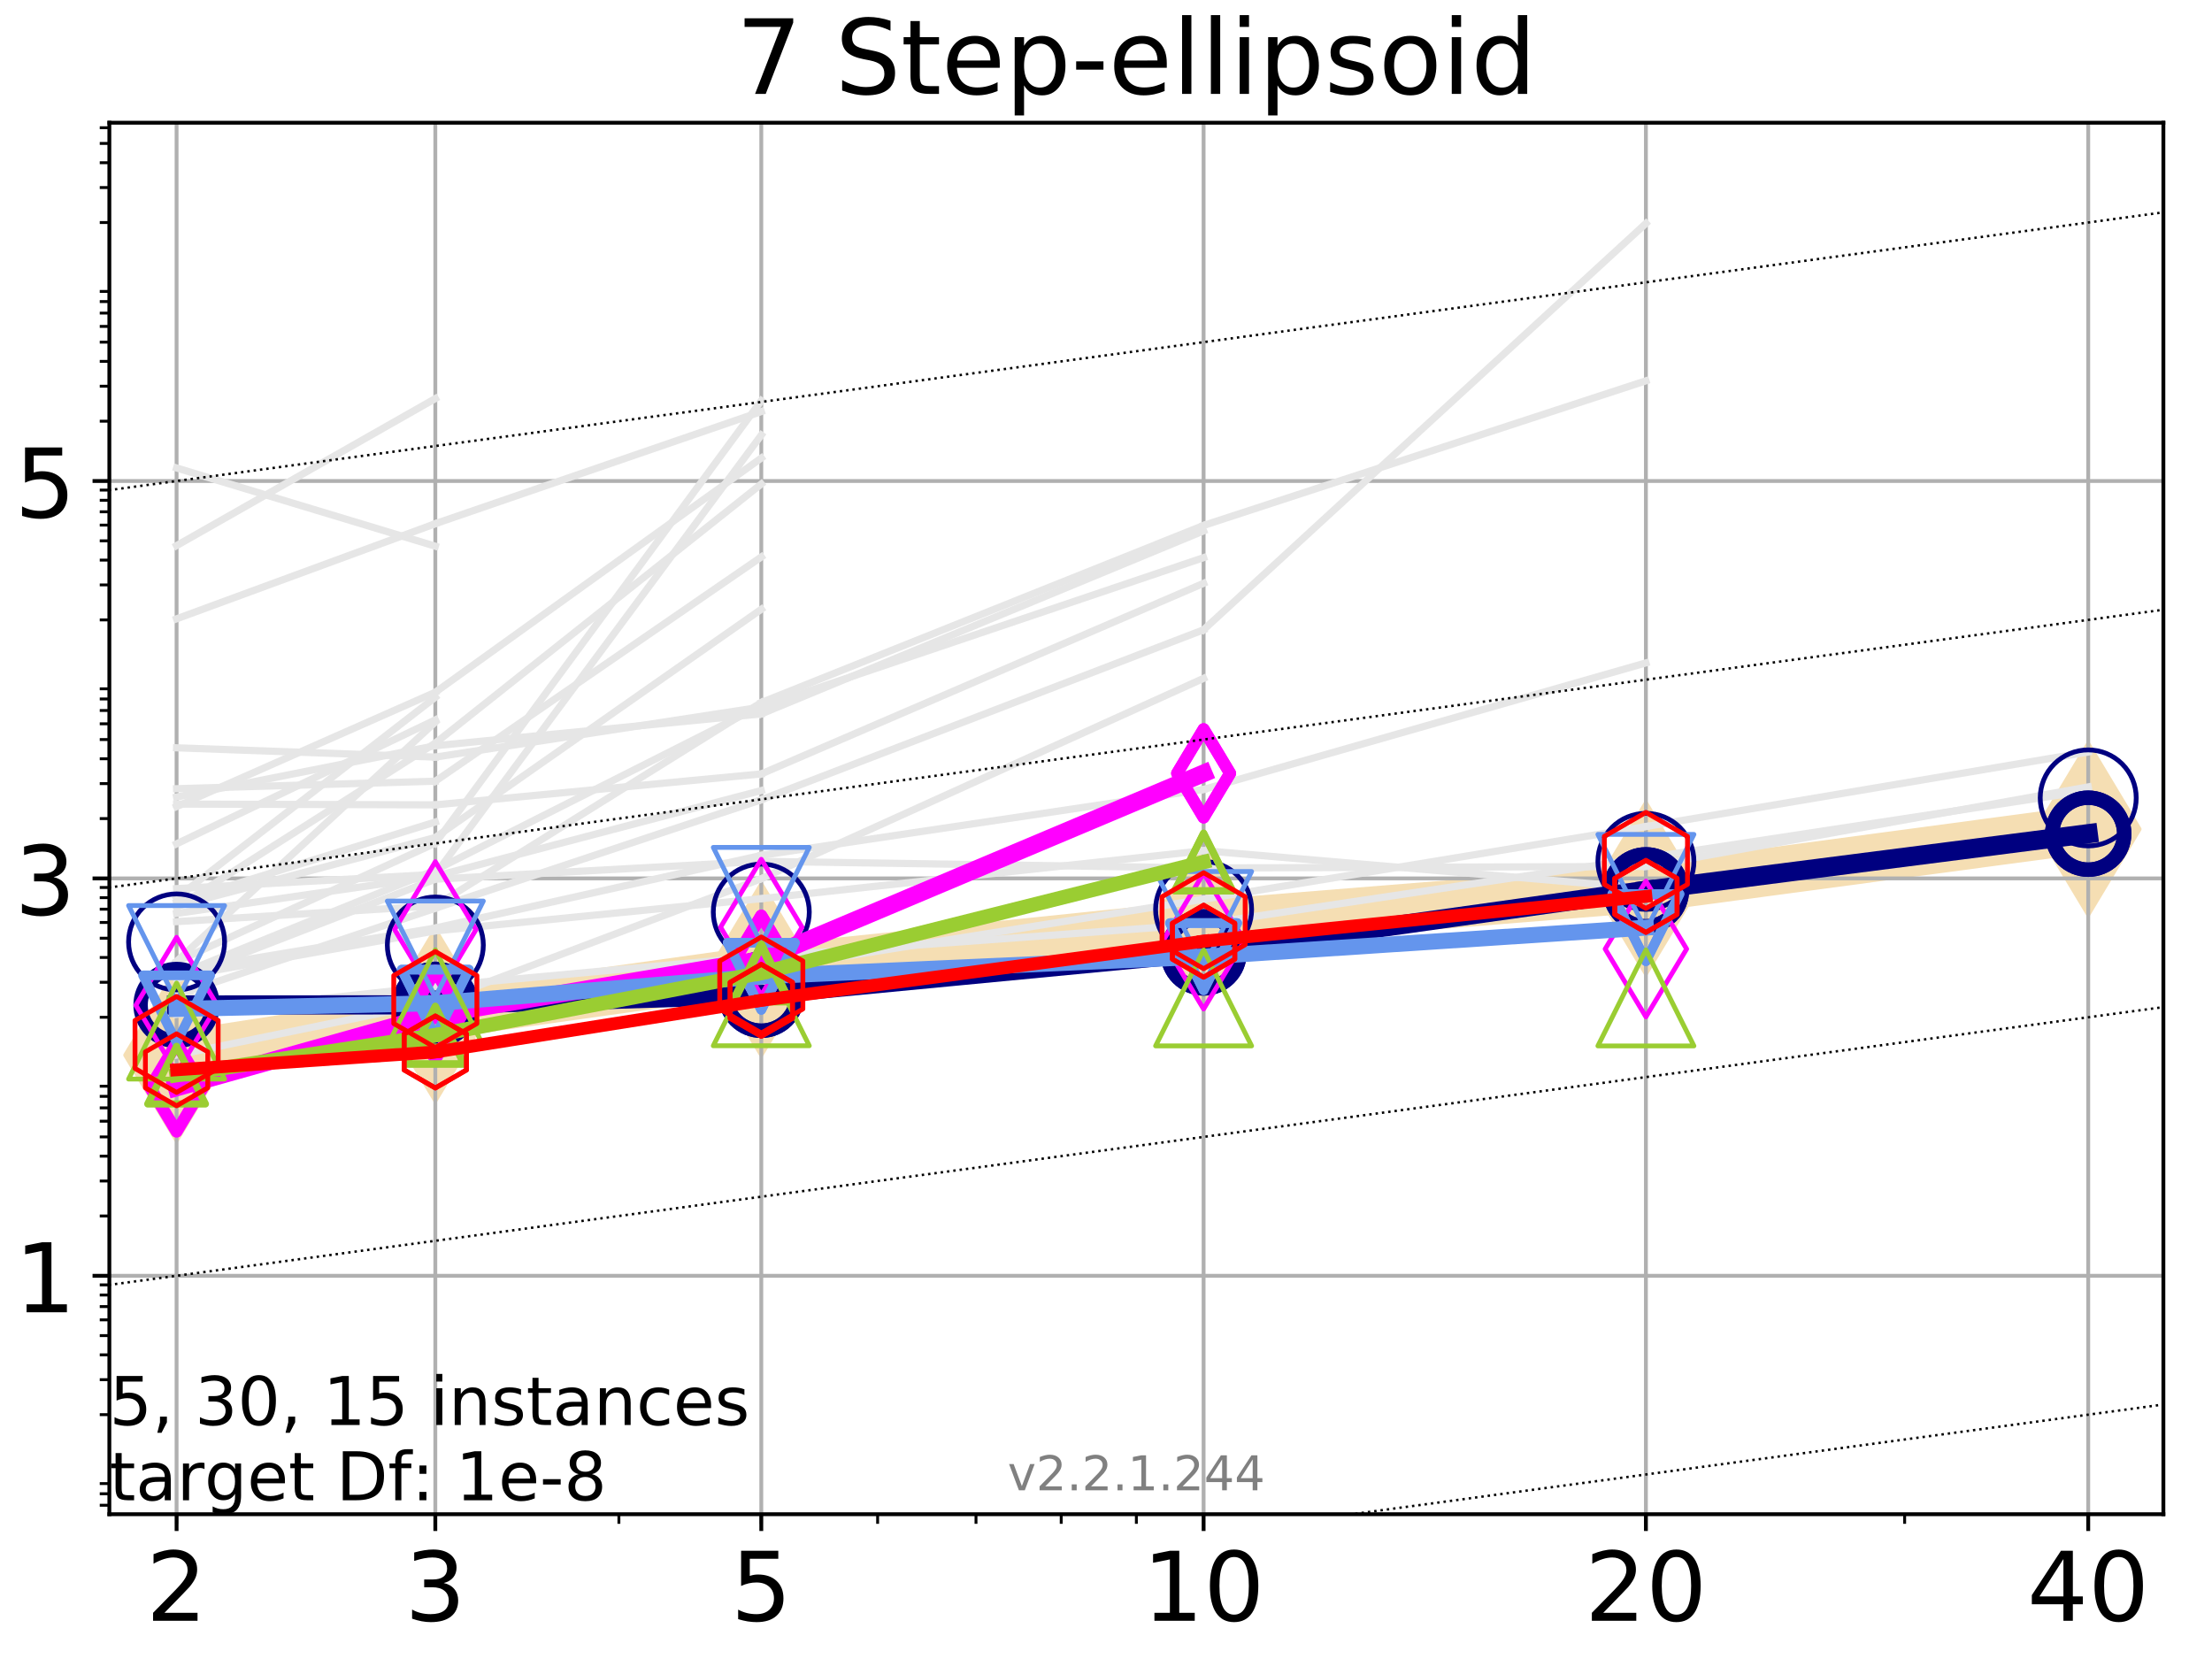 <?xml version="1.0" encoding="utf-8" standalone="no"?>
<!DOCTYPE svg PUBLIC "-//W3C//DTD SVG 1.1//EN"
  "http://www.w3.org/Graphics/SVG/1.1/DTD/svg11.dtd">
<!-- Created with matplotlib (https://matplotlib.org/) -->
<svg height="345.6pt" version="1.1" viewBox="0 0 460.8 345.6" width="460.8pt" xmlns="http://www.w3.org/2000/svg" xmlns:xlink="http://www.w3.org/1999/xlink">
 <defs>
  <style type="text/css">
*{stroke-linecap:butt;stroke-linejoin:round;}
  </style>
 </defs>
 <g id="figure_1">
  <g id="patch_1">
   <path d="M 0 345.6 
L 460.8 345.6 
L 460.8 0 
L 0 0 
z
" style="fill:#ffffff;"/>
  </g>
  <g id="axes_1">
   <g id="patch_2">
    <path d="M 22.78 315.44 
L 450.672 315.44 
L 450.672 25.56 
L 22.78 25.56 
z
" style="fill:#ffffff;"/>
   </g>
   <g id="line2d_1">
    <path clip-path="url(#p65565140c8)" d="M 36.786 219.802 
L 90.685 211.504 
L 158.59 201.983 
L 250.732 192.494 
L 342.873 185.059 
L 435.015 172.724 
" style="fill:none;stroke:#f5deb3;stroke-linecap:square;stroke-width:10;"/>
    <defs>
     <path d="M -0 17.678 
L 10.607 0 
L 0 -17.678 
L -10.607 -0 
z
" id="mc84f0325df" style="stroke:#f5deb3;stroke-linejoin:miter;"/>
    </defs>
    <g clip-path="url(#p65565140c8)">
     <use style="fill:#f5deb3;stroke:#f5deb3;stroke-linejoin:miter;" x="36.786" xlink:href="#mc84f0325df" y="219.802"/>
     <use style="fill:#f5deb3;stroke:#f5deb3;stroke-linejoin:miter;" x="90.685" xlink:href="#mc84f0325df" y="211.504"/>
     <use style="fill:#f5deb3;stroke:#f5deb3;stroke-linejoin:miter;" x="158.59" xlink:href="#mc84f0325df" y="201.983"/>
     <use style="fill:#f5deb3;stroke:#f5deb3;stroke-linejoin:miter;" x="250.732" xlink:href="#mc84f0325df" y="192.494"/>
     <use style="fill:#f5deb3;stroke:#f5deb3;stroke-linejoin:miter;" x="342.873" xlink:href="#mc84f0325df" y="185.059"/>
     <use style="fill:#f5deb3;stroke:#f5deb3;stroke-linejoin:miter;" x="435.015" xlink:href="#mc84f0325df" y="172.724"/>
    </g>
   </g>
   <g id="matplotlib.axis_1">
    <g id="xtick_1">
     <g id="line2d_2">
      <path clip-path="url(#p65565140c8)" d="M 36.786 315.44 
L 36.786 25.56 
" style="fill:none;stroke:#b0b0b0;stroke-linecap:square;stroke-width:0.8;"/>
     </g>
     <g id="line2d_3">
      <defs>
       <path d="M 0 0 
L 0 3.5 
" id="m3560ed44a8" style="stroke:#000000;stroke-width:0.8;"/>
      </defs>
      <g>
       <use style="stroke:#000000;stroke-width:0.8;" x="36.786" xlink:href="#m3560ed44a8" y="315.44"/>
      </g>
     </g>
     <g id="text_1">
      <!-- 2 -->
      <defs>
       <path d="M 19.188 8.297 
L 53.609 8.297 
L 53.609 0 
L 7.328 0 
L 7.328 8.297 
Q 12.938 14.109 22.625 23.891 
Q 32.328 33.688 34.812 36.531 
Q 39.547 41.844 41.422 45.531 
Q 43.312 49.219 43.312 52.781 
Q 43.312 58.594 39.234 62.25 
Q 35.156 65.922 28.609 65.922 
Q 23.969 65.922 18.812 64.312 
Q 13.672 62.703 7.812 59.422 
L 7.812 69.391 
Q 13.766 71.781 18.938 73 
Q 24.125 74.219 28.422 74.219 
Q 39.75 74.219 46.484 68.547 
Q 53.219 62.891 53.219 53.422 
Q 53.219 48.922 51.531 44.891 
Q 49.859 40.875 45.406 35.406 
Q 44.188 33.984 37.641 27.219 
Q 31.109 20.453 19.188 8.297 
z
" id="DejaVuSans-50"/>
      </defs>
      <g transform="translate(30.423 337.637)scale(0.2 -0.2)">
       <use xlink:href="#DejaVuSans-50"/>
      </g>
     </g>
    </g>
    <g id="xtick_2">
     <g id="line2d_4">
      <path clip-path="url(#p65565140c8)" d="M 90.685 315.44 
L 90.685 25.56 
" style="fill:none;stroke:#b0b0b0;stroke-linecap:square;stroke-width:0.8;"/>
     </g>
     <g id="line2d_5">
      <g>
       <use style="stroke:#000000;stroke-width:0.8;" x="90.685" xlink:href="#m3560ed44a8" y="315.44"/>
      </g>
     </g>
     <g id="text_2">
      <!-- 3 -->
      <defs>
       <path d="M 40.578 39.312 
Q 47.656 37.797 51.625 33 
Q 55.609 28.219 55.609 21.188 
Q 55.609 10.406 48.188 4.484 
Q 40.766 -1.422 27.094 -1.422 
Q 22.516 -1.422 17.656 -0.516 
Q 12.797 0.391 7.625 2.203 
L 7.625 11.719 
Q 11.719 9.328 16.594 8.109 
Q 21.484 6.891 26.812 6.891 
Q 36.078 6.891 40.938 10.547 
Q 45.797 14.203 45.797 21.188 
Q 45.797 27.641 41.281 31.266 
Q 36.766 34.906 28.719 34.906 
L 20.219 34.906 
L 20.219 43.016 
L 29.109 43.016 
Q 36.375 43.016 40.234 45.922 
Q 44.094 48.828 44.094 54.297 
Q 44.094 59.906 40.109 62.906 
Q 36.141 65.922 28.719 65.922 
Q 24.656 65.922 20.016 65.031 
Q 15.375 64.156 9.812 62.312 
L 9.812 71.094 
Q 15.438 72.656 20.344 73.438 
Q 25.25 74.219 29.594 74.219 
Q 40.828 74.219 47.359 69.109 
Q 53.906 64.016 53.906 55.328 
Q 53.906 49.266 50.438 45.094 
Q 46.969 40.922 40.578 39.312 
z
" id="DejaVuSans-51"/>
      </defs>
      <g transform="translate(84.323 337.637)scale(0.2 -0.2)">
       <use xlink:href="#DejaVuSans-51"/>
      </g>
     </g>
    </g>
    <g id="xtick_3">
     <g id="line2d_6">
      <path clip-path="url(#p65565140c8)" d="M 158.59 315.44 
L 158.59 25.56 
" style="fill:none;stroke:#b0b0b0;stroke-linecap:square;stroke-width:0.8;"/>
     </g>
     <g id="line2d_7">
      <g>
       <use style="stroke:#000000;stroke-width:0.8;" x="158.59" xlink:href="#m3560ed44a8" y="315.44"/>
      </g>
     </g>
     <g id="text_3">
      <!-- 5 -->
      <defs>
       <path d="M 10.797 72.906 
L 49.516 72.906 
L 49.516 64.594 
L 19.828 64.594 
L 19.828 46.734 
Q 21.969 47.469 24.109 47.828 
Q 26.266 48.188 28.422 48.188 
Q 40.625 48.188 47.75 41.5 
Q 54.891 34.812 54.891 23.391 
Q 54.891 11.625 47.562 5.094 
Q 40.234 -1.422 26.906 -1.422 
Q 22.312 -1.422 17.547 -0.641 
Q 12.797 0.141 7.719 1.703 
L 7.719 11.625 
Q 12.109 9.234 16.797 8.062 
Q 21.484 6.891 26.703 6.891 
Q 35.156 6.891 40.078 11.328 
Q 45.016 15.766 45.016 23.391 
Q 45.016 31 40.078 35.438 
Q 35.156 39.891 26.703 39.891 
Q 22.75 39.891 18.812 39.016 
Q 14.891 38.141 10.797 36.281 
z
" id="DejaVuSans-53"/>
      </defs>
      <g transform="translate(152.228 337.637)scale(0.2 -0.2)">
       <use xlink:href="#DejaVuSans-53"/>
      </g>
     </g>
    </g>
    <g id="xtick_4">
     <g id="line2d_8">
      <path clip-path="url(#p65565140c8)" d="M 250.732 315.44 
L 250.732 25.56 
" style="fill:none;stroke:#b0b0b0;stroke-linecap:square;stroke-width:0.8;"/>
     </g>
     <g id="line2d_9">
      <g>
       <use style="stroke:#000000;stroke-width:0.8;" x="250.732" xlink:href="#m3560ed44a8" y="315.44"/>
      </g>
     </g>
     <g id="text_4">
      <!-- 10 -->
      <defs>
       <path d="M 12.406 8.297 
L 28.516 8.297 
L 28.516 63.922 
L 10.984 60.406 
L 10.984 69.391 
L 28.422 72.906 
L 38.281 72.906 
L 38.281 8.297 
L 54.391 8.297 
L 54.391 0 
L 12.406 0 
z
" id="DejaVuSans-49"/>
       <path d="M 31.781 66.406 
Q 24.172 66.406 20.328 58.906 
Q 16.5 51.422 16.5 36.375 
Q 16.5 21.391 20.328 13.891 
Q 24.172 6.391 31.781 6.391 
Q 39.453 6.391 43.281 13.891 
Q 47.125 21.391 47.125 36.375 
Q 47.125 51.422 43.281 58.906 
Q 39.453 66.406 31.781 66.406 
z
M 31.781 74.219 
Q 44.047 74.219 50.516 64.516 
Q 56.984 54.828 56.984 36.375 
Q 56.984 17.969 50.516 8.266 
Q 44.047 -1.422 31.781 -1.422 
Q 19.531 -1.422 13.062 8.266 
Q 6.594 17.969 6.594 36.375 
Q 6.594 54.828 13.062 64.516 
Q 19.531 74.219 31.781 74.219 
z
" id="DejaVuSans-48"/>
      </defs>
      <g transform="translate(238.007 337.637)scale(0.2 -0.2)">
       <use xlink:href="#DejaVuSans-49"/>
       <use x="63.623" xlink:href="#DejaVuSans-48"/>
      </g>
     </g>
    </g>
    <g id="xtick_5">
     <g id="line2d_10">
      <path clip-path="url(#p65565140c8)" d="M 342.873 315.44 
L 342.873 25.56 
" style="fill:none;stroke:#b0b0b0;stroke-linecap:square;stroke-width:0.8;"/>
     </g>
     <g id="line2d_11">
      <g>
       <use style="stroke:#000000;stroke-width:0.8;" x="342.873" xlink:href="#m3560ed44a8" y="315.44"/>
      </g>
     </g>
     <g id="text_5">
      <!-- 20 -->
      <g transform="translate(330.148 337.637)scale(0.2 -0.2)">
       <use xlink:href="#DejaVuSans-50"/>
       <use x="63.623" xlink:href="#DejaVuSans-48"/>
      </g>
     </g>
    </g>
    <g id="xtick_6">
     <g id="line2d_12">
      <path clip-path="url(#p65565140c8)" d="M 435.015 315.44 
L 435.015 25.56 
" style="fill:none;stroke:#b0b0b0;stroke-linecap:square;stroke-width:0.8;"/>
     </g>
     <g id="line2d_13">
      <g>
       <use style="stroke:#000000;stroke-width:0.8;" x="435.015" xlink:href="#m3560ed44a8" y="315.44"/>
      </g>
     </g>
     <g id="text_6">
      <!-- 40 -->
      <defs>
       <path d="M 37.797 64.312 
L 12.891 25.391 
L 37.797 25.391 
z
M 35.203 72.906 
L 47.609 72.906 
L 47.609 25.391 
L 58.016 25.391 
L 58.016 17.188 
L 47.609 17.188 
L 47.609 0 
L 37.797 0 
L 37.797 17.188 
L 4.891 17.188 
L 4.891 26.703 
z
" id="DejaVuSans-52"/>
      </defs>
      <g transform="translate(422.29 337.637)scale(0.2 -0.2)">
       <use xlink:href="#DejaVuSans-52"/>
       <use x="63.623" xlink:href="#DejaVuSans-48"/>
      </g>
     </g>
    </g>
    <g id="xtick_7">
     <g id="line2d_14">
      <defs>
       <path d="M 0 0 
L 0 2 
" id="m0cdc8cfc23" style="stroke:#000000;stroke-width:0.6;"/>
      </defs>
      <g>
       <use style="stroke:#000000;stroke-width:0.6;" x="36.786" xlink:href="#m0cdc8cfc23" y="315.44"/>
      </g>
     </g>
    </g>
    <g id="xtick_8">
     <g id="line2d_15">
      <g>
       <use style="stroke:#000000;stroke-width:0.6;" x="90.685" xlink:href="#m0cdc8cfc23" y="315.44"/>
      </g>
     </g>
    </g>
    <g id="xtick_9">
     <g id="line2d_16">
      <g>
       <use style="stroke:#000000;stroke-width:0.6;" x="128.927" xlink:href="#m0cdc8cfc23" y="315.44"/>
      </g>
     </g>
    </g>
    <g id="xtick_10">
     <g id="line2d_17">
      <g>
       <use style="stroke:#000000;stroke-width:0.6;" x="158.59" xlink:href="#m0cdc8cfc23" y="315.44"/>
      </g>
     </g>
    </g>
    <g id="xtick_11">
     <g id="line2d_18">
      <g>
       <use style="stroke:#000000;stroke-width:0.6;" x="182.827" xlink:href="#m0cdc8cfc23" y="315.44"/>
      </g>
     </g>
    </g>
    <g id="xtick_12">
     <g id="line2d_19">
      <g>
       <use style="stroke:#000000;stroke-width:0.6;" x="203.318" xlink:href="#m0cdc8cfc23" y="315.44"/>
      </g>
     </g>
    </g>
    <g id="xtick_13">
     <g id="line2d_20">
      <g>
       <use style="stroke:#000000;stroke-width:0.6;" x="221.069" xlink:href="#m0cdc8cfc23" y="315.44"/>
      </g>
     </g>
    </g>
    <g id="xtick_14">
     <g id="line2d_21">
      <g>
       <use style="stroke:#000000;stroke-width:0.6;" x="236.726" xlink:href="#m0cdc8cfc23" y="315.44"/>
      </g>
     </g>
    </g>
    <g id="xtick_15">
     <g id="line2d_22">
      <g>
       <use style="stroke:#000000;stroke-width:0.6;" x="342.873" xlink:href="#m0cdc8cfc23" y="315.44"/>
      </g>
     </g>
    </g>
    <g id="xtick_16">
     <g id="line2d_23">
      <g>
       <use style="stroke:#000000;stroke-width:0.6;" x="396.773" xlink:href="#m0cdc8cfc23" y="315.44"/>
      </g>
     </g>
    </g>
    <g id="xtick_17">
     <g id="line2d_24">
      <g>
       <use style="stroke:#000000;stroke-width:0.6;" x="435.015" xlink:href="#m0cdc8cfc23" y="315.44"/>
      </g>
     </g>
    </g>
   </g>
   <g id="matplotlib.axis_2">
    <g id="ytick_1">
     <g id="line2d_25">
      <path clip-path="url(#p65565140c8)" d="M 22.78 265.77 
L 450.672 265.77 
" style="fill:none;stroke:#b0b0b0;stroke-linecap:square;stroke-width:0.8;"/>
     </g>
     <g id="line2d_26">
      <defs>
       <path d="M 0 0 
L -3.5 0 
" id="m38173fb526" style="stroke:#000000;stroke-width:0.8;"/>
      </defs>
      <g>
       <use style="stroke:#000000;stroke-width:0.8;" x="22.78" xlink:href="#m38173fb526" y="265.77"/>
      </g>
     </g>
     <g id="text_7">
      <!-- 1 -->
      <g transform="translate(3.055 273.369)scale(0.2 -0.2)">
       <use xlink:href="#DejaVuSans-49"/>
      </g>
     </g>
    </g>
    <g id="ytick_2">
     <g id="line2d_27">
      <path clip-path="url(#p65565140c8)" d="M 22.78 182.988 
L 450.672 182.988 
" style="fill:none;stroke:#b0b0b0;stroke-linecap:square;stroke-width:0.8;"/>
     </g>
     <g id="line2d_28">
      <g>
       <use style="stroke:#000000;stroke-width:0.8;" x="22.78" xlink:href="#m38173fb526" y="182.988"/>
      </g>
     </g>
     <g id="text_8">
      <!-- 3 -->
      <g transform="translate(3.055 190.586)scale(0.2 -0.2)">
       <use xlink:href="#DejaVuSans-51"/>
      </g>
     </g>
    </g>
    <g id="ytick_3">
     <g id="line2d_29">
      <path clip-path="url(#p65565140c8)" d="M 22.78 100.205 
L 450.672 100.205 
" style="fill:none;stroke:#b0b0b0;stroke-linecap:square;stroke-width:0.8;"/>
     </g>
     <g id="line2d_30">
      <g>
       <use style="stroke:#000000;stroke-width:0.8;" x="22.78" xlink:href="#m38173fb526" y="100.205"/>
      </g>
     </g>
     <g id="text_9">
      <!-- 5 -->
      <g transform="translate(3.055 107.803)scale(0.2 -0.2)">
       <use xlink:href="#DejaVuSans-53"/>
      </g>
     </g>
    </g>
    <g id="ytick_4">
     <g id="line2d_31">
      <defs>
       <path d="M 0 0 
L -2 0 
" id="mf02683564e" style="stroke:#000000;stroke-width:0.6;"/>
      </defs>
      <g>
       <use style="stroke:#000000;stroke-width:0.6;" x="22.78" xlink:href="#mf02683564e" y="313.573"/>
      </g>
     </g>
    </g>
    <g id="ytick_5">
     <g id="line2d_32">
      <g>
       <use style="stroke:#000000;stroke-width:0.6;" x="22.78" xlink:href="#mf02683564e" y="311.173"/>
      </g>
     </g>
    </g>
    <g id="ytick_6">
     <g id="line2d_33">
      <g>
       <use style="stroke:#000000;stroke-width:0.6;" x="22.78" xlink:href="#mf02683564e" y="309.056"/>
      </g>
     </g>
    </g>
    <g id="ytick_7">
     <g id="line2d_34">
      <g>
       <use style="stroke:#000000;stroke-width:0.6;" x="22.78" xlink:href="#mf02683564e" y="294.702"/>
      </g>
     </g>
    </g>
    <g id="ytick_8">
     <g id="line2d_35">
      <g>
       <use style="stroke:#000000;stroke-width:0.6;" x="22.78" xlink:href="#mf02683564e" y="287.413"/>
      </g>
     </g>
    </g>
    <g id="ytick_9">
     <g id="line2d_36">
      <g>
       <use style="stroke:#000000;stroke-width:0.6;" x="22.78" xlink:href="#mf02683564e" y="282.242"/>
      </g>
     </g>
    </g>
    <g id="ytick_10">
     <g id="line2d_37">
      <g>
       <use style="stroke:#000000;stroke-width:0.6;" x="22.78" xlink:href="#mf02683564e" y="278.23"/>
      </g>
     </g>
    </g>
    <g id="ytick_11">
     <g id="line2d_38">
      <g>
       <use style="stroke:#000000;stroke-width:0.6;" x="22.78" xlink:href="#mf02683564e" y="274.953"/>
      </g>
     </g>
    </g>
    <g id="ytick_12">
     <g id="line2d_39">
      <g>
       <use style="stroke:#000000;stroke-width:0.6;" x="22.78" xlink:href="#mf02683564e" y="272.182"/>
      </g>
     </g>
    </g>
    <g id="ytick_13">
     <g id="line2d_40">
      <g>
       <use style="stroke:#000000;stroke-width:0.6;" x="22.78" xlink:href="#mf02683564e" y="269.782"/>
      </g>
     </g>
    </g>
    <g id="ytick_14">
     <g id="line2d_41">
      <g>
       <use style="stroke:#000000;stroke-width:0.6;" x="22.78" xlink:href="#mf02683564e" y="267.664"/>
      </g>
     </g>
    </g>
    <g id="ytick_15">
     <g id="line2d_42">
      <g>
       <use style="stroke:#000000;stroke-width:0.6;" x="22.78" xlink:href="#mf02683564e" y="253.31"/>
      </g>
     </g>
    </g>
    <g id="ytick_16">
     <g id="line2d_43">
      <g>
       <use style="stroke:#000000;stroke-width:0.6;" x="22.78" xlink:href="#mf02683564e" y="246.022"/>
      </g>
     </g>
    </g>
    <g id="ytick_17">
     <g id="line2d_44">
      <g>
       <use style="stroke:#000000;stroke-width:0.6;" x="22.78" xlink:href="#mf02683564e" y="240.85"/>
      </g>
     </g>
    </g>
    <g id="ytick_18">
     <g id="line2d_45">
      <g>
       <use style="stroke:#000000;stroke-width:0.6;" x="22.78" xlink:href="#mf02683564e" y="236.839"/>
      </g>
     </g>
    </g>
    <g id="ytick_19">
     <g id="line2d_46">
      <g>
       <use style="stroke:#000000;stroke-width:0.6;" x="22.78" xlink:href="#mf02683564e" y="233.562"/>
      </g>
     </g>
    </g>
    <g id="ytick_20">
     <g id="line2d_47">
      <g>
       <use style="stroke:#000000;stroke-width:0.6;" x="22.78" xlink:href="#mf02683564e" y="230.791"/>
      </g>
     </g>
    </g>
    <g id="ytick_21">
     <g id="line2d_48">
      <g>
       <use style="stroke:#000000;stroke-width:0.6;" x="22.78" xlink:href="#mf02683564e" y="228.39"/>
      </g>
     </g>
    </g>
    <g id="ytick_22">
     <g id="line2d_49">
      <g>
       <use style="stroke:#000000;stroke-width:0.6;" x="22.78" xlink:href="#mf02683564e" y="226.273"/>
      </g>
     </g>
    </g>
    <g id="ytick_23">
     <g id="line2d_50">
      <g>
       <use style="stroke:#000000;stroke-width:0.6;" x="22.78" xlink:href="#mf02683564e" y="211.919"/>
      </g>
     </g>
    </g>
    <g id="ytick_24">
     <g id="line2d_51">
      <g>
       <use style="stroke:#000000;stroke-width:0.6;" x="22.78" xlink:href="#mf02683564e" y="204.63"/>
      </g>
     </g>
    </g>
    <g id="ytick_25">
     <g id="line2d_52">
      <g>
       <use style="stroke:#000000;stroke-width:0.6;" x="22.78" xlink:href="#mf02683564e" y="199.459"/>
      </g>
     </g>
    </g>
    <g id="ytick_26">
     <g id="line2d_53">
      <g>
       <use style="stroke:#000000;stroke-width:0.6;" x="22.78" xlink:href="#mf02683564e" y="195.448"/>
      </g>
     </g>
    </g>
    <g id="ytick_27">
     <g id="line2d_54">
      <g>
       <use style="stroke:#000000;stroke-width:0.6;" x="22.78" xlink:href="#mf02683564e" y="192.17"/>
      </g>
     </g>
    </g>
    <g id="ytick_28">
     <g id="line2d_55">
      <g>
       <use style="stroke:#000000;stroke-width:0.6;" x="22.78" xlink:href="#mf02683564e" y="189.399"/>
      </g>
     </g>
    </g>
    <g id="ytick_29">
     <g id="line2d_56">
      <g>
       <use style="stroke:#000000;stroke-width:0.6;" x="22.78" xlink:href="#mf02683564e" y="186.999"/>
      </g>
     </g>
    </g>
    <g id="ytick_30">
     <g id="line2d_57">
      <g>
       <use style="stroke:#000000;stroke-width:0.6;" x="22.78" xlink:href="#mf02683564e" y="184.882"/>
      </g>
     </g>
    </g>
    <g id="ytick_31">
     <g id="line2d_58">
      <g>
       <use style="stroke:#000000;stroke-width:0.6;" x="22.78" xlink:href="#mf02683564e" y="170.528"/>
      </g>
     </g>
    </g>
    <g id="ytick_32">
     <g id="line2d_59">
      <g>
       <use style="stroke:#000000;stroke-width:0.6;" x="22.78" xlink:href="#mf02683564e" y="163.239"/>
      </g>
     </g>
    </g>
    <g id="ytick_33">
     <g id="line2d_60">
      <g>
       <use style="stroke:#000000;stroke-width:0.6;" x="22.78" xlink:href="#mf02683564e" y="158.068"/>
      </g>
     </g>
    </g>
    <g id="ytick_34">
     <g id="line2d_61">
      <g>
       <use style="stroke:#000000;stroke-width:0.6;" x="22.78" xlink:href="#mf02683564e" y="154.056"/>
      </g>
     </g>
    </g>
    <g id="ytick_35">
     <g id="line2d_62">
      <g>
       <use style="stroke:#000000;stroke-width:0.6;" x="22.78" xlink:href="#mf02683564e" y="150.779"/>
      </g>
     </g>
    </g>
    <g id="ytick_36">
     <g id="line2d_63">
      <g>
       <use style="stroke:#000000;stroke-width:0.6;" x="22.78" xlink:href="#mf02683564e" y="148.008"/>
      </g>
     </g>
    </g>
    <g id="ytick_37">
     <g id="line2d_64">
      <g>
       <use style="stroke:#000000;stroke-width:0.6;" x="22.78" xlink:href="#mf02683564e" y="145.608"/>
      </g>
     </g>
    </g>
    <g id="ytick_38">
     <g id="line2d_65">
      <g>
       <use style="stroke:#000000;stroke-width:0.6;" x="22.78" xlink:href="#mf02683564e" y="143.49"/>
      </g>
     </g>
    </g>
    <g id="ytick_39">
     <g id="line2d_66">
      <g>
       <use style="stroke:#000000;stroke-width:0.6;" x="22.78" xlink:href="#mf02683564e" y="129.136"/>
      </g>
     </g>
    </g>
    <g id="ytick_40">
     <g id="line2d_67">
      <g>
       <use style="stroke:#000000;stroke-width:0.6;" x="22.78" xlink:href="#mf02683564e" y="121.848"/>
      </g>
     </g>
    </g>
    <g id="ytick_41">
     <g id="line2d_68">
      <g>
       <use style="stroke:#000000;stroke-width:0.6;" x="22.78" xlink:href="#mf02683564e" y="116.676"/>
      </g>
     </g>
    </g>
    <g id="ytick_42">
     <g id="line2d_69">
      <g>
       <use style="stroke:#000000;stroke-width:0.6;" x="22.78" xlink:href="#mf02683564e" y="112.665"/>
      </g>
     </g>
    </g>
    <g id="ytick_43">
     <g id="line2d_70">
      <g>
       <use style="stroke:#000000;stroke-width:0.6;" x="22.78" xlink:href="#mf02683564e" y="109.388"/>
      </g>
     </g>
    </g>
    <g id="ytick_44">
     <g id="line2d_71">
      <g>
       <use style="stroke:#000000;stroke-width:0.6;" x="22.78" xlink:href="#mf02683564e" y="106.617"/>
      </g>
     </g>
    </g>
    <g id="ytick_45">
     <g id="line2d_72">
      <g>
       <use style="stroke:#000000;stroke-width:0.6;" x="22.78" xlink:href="#mf02683564e" y="104.216"/>
      </g>
     </g>
    </g>
    <g id="ytick_46">
     <g id="line2d_73">
      <g>
       <use style="stroke:#000000;stroke-width:0.6;" x="22.78" xlink:href="#mf02683564e" y="102.099"/>
      </g>
     </g>
    </g>
    <g id="ytick_47">
     <g id="line2d_74">
      <g>
       <use style="stroke:#000000;stroke-width:0.6;" x="22.78" xlink:href="#mf02683564e" y="87.745"/>
      </g>
     </g>
    </g>
    <g id="ytick_48">
     <g id="line2d_75">
      <g>
       <use style="stroke:#000000;stroke-width:0.6;" x="22.78" xlink:href="#mf02683564e" y="80.456"/>
      </g>
     </g>
    </g>
    <g id="ytick_49">
     <g id="line2d_76">
      <g>
       <use style="stroke:#000000;stroke-width:0.6;" x="22.78" xlink:href="#mf02683564e" y="75.285"/>
      </g>
     </g>
    </g>
    <g id="ytick_50">
     <g id="line2d_77">
      <g>
       <use style="stroke:#000000;stroke-width:0.6;" x="22.78" xlink:href="#mf02683564e" y="71.274"/>
      </g>
     </g>
    </g>
    <g id="ytick_51">
     <g id="line2d_78">
      <g>
       <use style="stroke:#000000;stroke-width:0.6;" x="22.78" xlink:href="#mf02683564e" y="67.996"/>
      </g>
     </g>
    </g>
    <g id="ytick_52">
     <g id="line2d_79">
      <g>
       <use style="stroke:#000000;stroke-width:0.6;" x="22.78" xlink:href="#mf02683564e" y="65.225"/>
      </g>
     </g>
    </g>
    <g id="ytick_53">
     <g id="line2d_80">
      <g>
       <use style="stroke:#000000;stroke-width:0.6;" x="22.78" xlink:href="#mf02683564e" y="62.825"/>
      </g>
     </g>
    </g>
    <g id="ytick_54">
     <g id="line2d_81">
      <g>
       <use style="stroke:#000000;stroke-width:0.6;" x="22.78" xlink:href="#mf02683564e" y="60.708"/>
      </g>
     </g>
    </g>
    <g id="ytick_55">
     <g id="line2d_82">
      <g>
       <use style="stroke:#000000;stroke-width:0.6;" x="22.78" xlink:href="#mf02683564e" y="46.354"/>
      </g>
     </g>
    </g>
    <g id="ytick_56">
     <g id="line2d_83">
      <g>
       <use style="stroke:#000000;stroke-width:0.6;" x="22.78" xlink:href="#mf02683564e" y="39.065"/>
      </g>
     </g>
    </g>
    <g id="ytick_57">
     <g id="line2d_84">
      <g>
       <use style="stroke:#000000;stroke-width:0.6;" x="22.78" xlink:href="#mf02683564e" y="33.894"/>
      </g>
     </g>
    </g>
    <g id="ytick_58">
     <g id="line2d_85">
      <g>
       <use style="stroke:#000000;stroke-width:0.6;" x="22.78" xlink:href="#mf02683564e" y="29.882"/>
      </g>
     </g>
    </g>
    <g id="ytick_59">
     <g id="line2d_86">
      <g>
       <use style="stroke:#000000;stroke-width:0.6;" x="22.78" xlink:href="#mf02683564e" y="26.605"/>
      </g>
     </g>
    </g>
   </g>
   <g id="line2d_87">
    <path clip-path="url(#p65565140c8)" d="M 36.786 167.502 
L 90.685 167.662 
" style="fill:none;stroke:#e6e6e6;stroke-linecap:square;stroke-width:1.5;"/>
   </g>
   <g id="line2d_88">
    <path clip-path="url(#p65565140c8)" d="M 90.685 167.662 
L 158.59 161.218 
" style="fill:none;stroke:#e6e6e6;stroke-linecap:square;stroke-width:1.5;"/>
   </g>
   <g id="line2d_89">
    <path clip-path="url(#p65565140c8)" d="M 158.59 161.218 
L 250.732 121.513 
" style="fill:none;stroke:#e6e6e6;stroke-linecap:square;stroke-width:1.5;"/>
   </g>
   <g id="line2d_90">
    <path clip-path="url(#p65565140c8)" d="M 250.732 121.513 
" style="fill:none;stroke:#e6e6e6;stroke-linecap:square;stroke-width:1.5;"/>
   </g>
   <g id="line2d_91"/>
   <g id="line2d_92"/>
   <g id="line2d_93">
    <path clip-path="url(#p65565140c8)" d="M 36.786 203.564 
L 90.685 193.918 
" style="fill:none;stroke:#e6e6e6;stroke-linecap:square;stroke-width:1.5;"/>
   </g>
   <g id="line2d_94">
    <path clip-path="url(#p65565140c8)" d="M 90.685 193.918 
L 158.59 187.203 
" style="fill:none;stroke:#e6e6e6;stroke-linecap:square;stroke-width:1.5;"/>
   </g>
   <g id="line2d_95">
    <path clip-path="url(#p65565140c8)" d="M 158.59 187.203 
L 250.732 177.206 
" style="fill:none;stroke:#e6e6e6;stroke-linecap:square;stroke-width:1.5;"/>
   </g>
   <g id="line2d_96">
    <path clip-path="url(#p65565140c8)" d="M 250.732 177.206 
L 342.873 185.06 
" style="fill:none;stroke:#e6e6e6;stroke-linecap:square;stroke-width:1.5;"/>
   </g>
   <g id="line2d_97">
    <path clip-path="url(#p65565140c8)" d="M 342.873 185.06 
L 435.015 172.724 
" style="fill:none;stroke:#e6e6e6;stroke-linecap:square;stroke-width:1.5;"/>
   </g>
   <g id="line2d_98">
    <path clip-path="url(#p65565140c8)" d="M 435.015 172.724 
" style="fill:none;stroke:#e6e6e6;stroke-linecap:square;stroke-width:1.5;"/>
   </g>
   <g id="line2d_99"/>
   <g id="line2d_100"/>
   <g id="line2d_101">
    <path clip-path="url(#p65565140c8)" d="M 36.786 122.898 
" style="fill:none;stroke:#e6e6e6;stroke-linecap:square;stroke-width:1.5;"/>
   </g>
   <g id="line2d_102"/>
   <g id="line2d_103"/>
   <g id="line2d_104"/>
   <g id="line2d_105"/>
   <g id="line2d_106">
    <path clip-path="url(#p65565140c8)" d="M 36.786 207.526 
L 90.685 211.495 
" style="fill:none;stroke:#e6e6e6;stroke-linecap:square;stroke-width:1.5;"/>
   </g>
   <g id="line2d_107">
    <path clip-path="url(#p65565140c8)" d="M 90.685 211.495 
L 158.59 201.981 
" style="fill:none;stroke:#e6e6e6;stroke-linecap:square;stroke-width:1.5;"/>
   </g>
   <g id="line2d_108">
    <path clip-path="url(#p65565140c8)" d="M 158.59 201.981 
L 250.732 187.327 
" style="fill:none;stroke:#e6e6e6;stroke-linecap:square;stroke-width:1.5;"/>
   </g>
   <g id="line2d_109">
    <path clip-path="url(#p65565140c8)" d="M 250.732 187.327 
L 342.873 172.184 
" style="fill:none;stroke:#e6e6e6;stroke-linecap:square;stroke-width:1.5;"/>
   </g>
   <g id="line2d_110">
    <path clip-path="url(#p65565140c8)" d="M 342.873 172.184 
L 435.015 156.654 
" style="fill:none;stroke:#e6e6e6;stroke-linecap:square;stroke-width:1.5;"/>
   </g>
   <g id="line2d_111">
    <path clip-path="url(#p65565140c8)" d="M 435.015 156.654 
" style="fill:none;stroke:#e6e6e6;stroke-linecap:square;stroke-width:1.5;"/>
   </g>
   <g id="line2d_112"/>
   <g id="line2d_113"/>
   <g id="line2d_114">
    <path clip-path="url(#p65565140c8)" d="M 36.786 219.788 
L 90.685 208.72 
" style="fill:none;stroke:#e6e6e6;stroke-linecap:square;stroke-width:1.5;"/>
   </g>
   <g id="line2d_115">
    <path clip-path="url(#p65565140c8)" d="M 90.685 208.72 
L 158.59 183.047 
" style="fill:none;stroke:#e6e6e6;stroke-linecap:square;stroke-width:1.5;"/>
   </g>
   <g id="line2d_116">
    <path clip-path="url(#p65565140c8)" d="M 158.59 183.047 
L 250.732 141.311 
" style="fill:none;stroke:#e6e6e6;stroke-linecap:square;stroke-width:1.5;"/>
   </g>
   <g id="line2d_117">
    <path clip-path="url(#p65565140c8)" d="M 250.732 141.311 
" style="fill:none;stroke:#e6e6e6;stroke-linecap:square;stroke-width:1.5;"/>
   </g>
   <g id="line2d_118"/>
   <g id="line2d_119"/>
   <g id="line2d_120">
    <path clip-path="url(#p65565140c8)" d="M 36.786 202.317 
L 90.685 193.322 
" style="fill:none;stroke:#e6e6e6;stroke-linecap:square;stroke-width:1.5;"/>
   </g>
   <g id="line2d_121">
    <path clip-path="url(#p65565140c8)" d="M 90.685 193.322 
L 158.59 178.188 
" style="fill:none;stroke:#e6e6e6;stroke-linecap:square;stroke-width:1.5;"/>
   </g>
   <g id="line2d_122">
    <path clip-path="url(#p65565140c8)" d="M 158.59 178.188 
L 250.732 164.451 
" style="fill:none;stroke:#e6e6e6;stroke-linecap:square;stroke-width:1.5;"/>
   </g>
   <g id="line2d_123">
    <path clip-path="url(#p65565140c8)" d="M 250.732 164.451 
L 342.873 138.095 
" style="fill:none;stroke:#e6e6e6;stroke-linecap:square;stroke-width:1.5;"/>
   </g>
   <g id="line2d_124">
    <path clip-path="url(#p65565140c8)" d="M 342.873 138.095 
" style="fill:none;stroke:#e6e6e6;stroke-linecap:square;stroke-width:1.5;"/>
   </g>
   <g id="line2d_125"/>
   <g id="line2d_126"/>
   <g id="line2d_127">
    <path clip-path="url(#p65565140c8)" d="M 36.786 113.657 
L 90.685 83.028 
" style="fill:none;stroke:#e6e6e6;stroke-linecap:square;stroke-width:1.5;"/>
   </g>
   <g id="line2d_128">
    <path clip-path="url(#p65565140c8)" d="M 90.685 83.028 
" style="fill:none;stroke:#e6e6e6;stroke-linecap:square;stroke-width:1.5;"/>
   </g>
   <g id="line2d_129"/>
   <g id="line2d_130"/>
   <g id="line2d_131">
    <path clip-path="url(#p65565140c8)" d="M 36.786 190.285 
L 90.685 182.528 
" style="fill:none;stroke:#e6e6e6;stroke-linecap:square;stroke-width:1.5;"/>
   </g>
   <g id="line2d_132">
    <path clip-path="url(#p65565140c8)" d="M 90.685 182.528 
L 158.59 164.682 
" style="fill:none;stroke:#e6e6e6;stroke-linecap:square;stroke-width:1.5;"/>
   </g>
   <g id="line2d_133">
    <path clip-path="url(#p65565140c8)" d="M 158.59 164.682 
" style="fill:none;stroke:#e6e6e6;stroke-linecap:square;stroke-width:1.5;"/>
   </g>
   <g id="line2d_134"/>
   <g id="line2d_135"/>
   <g id="line2d_136">
    <path clip-path="url(#p65565140c8)" d="M 36.786 200.273 
L 90.685 150.423 
" style="fill:none;stroke:#e6e6e6;stroke-linecap:square;stroke-width:1.5;"/>
   </g>
   <g id="line2d_137">
    <path clip-path="url(#p65565140c8)" d="M 90.685 150.423 
" style="fill:none;stroke:#e6e6e6;stroke-linecap:square;stroke-width:1.5;"/>
   </g>
   <g id="line2d_138"/>
   <g id="line2d_139"/>
   <g id="line2d_140">
    <path clip-path="url(#p65565140c8)" d="M 36.786 166.032 
L 90.685 155.341 
" style="fill:none;stroke:#e6e6e6;stroke-linecap:square;stroke-width:1.5;"/>
   </g>
   <g id="line2d_141">
    <path clip-path="url(#p65565140c8)" d="M 90.685 155.341 
L 158.59 148.72 
" style="fill:none;stroke:#e6e6e6;stroke-linecap:square;stroke-width:1.5;"/>
   </g>
   <g id="line2d_142">
    <path clip-path="url(#p65565140c8)" d="M 158.59 148.72 
L 250.732 110.594 
" style="fill:none;stroke:#e6e6e6;stroke-linecap:square;stroke-width:1.5;"/>
   </g>
   <g id="line2d_143">
    <path clip-path="url(#p65565140c8)" d="M 250.732 110.594 
" style="fill:none;stroke:#e6e6e6;stroke-linecap:square;stroke-width:1.5;"/>
   </g>
   <g id="line2d_144"/>
   <g id="line2d_145"/>
   <g id="line2d_146">
    <path clip-path="url(#p65565140c8)" d="M 36.786 203.179 
L 90.685 181.253 
" style="fill:none;stroke:#e6e6e6;stroke-linecap:square;stroke-width:1.5;"/>
   </g>
   <g id="line2d_147">
    <path clip-path="url(#p65565140c8)" d="M 90.685 181.253 
L 158.59 146.992 
" style="fill:none;stroke:#e6e6e6;stroke-linecap:square;stroke-width:1.5;"/>
   </g>
   <g id="line2d_148">
    <path clip-path="url(#p65565140c8)" d="M 158.59 146.992 
" style="fill:none;stroke:#e6e6e6;stroke-linecap:square;stroke-width:1.5;"/>
   </g>
   <g id="line2d_149"/>
   <g id="line2d_150"/>
   <g id="line2d_151">
    <path clip-path="url(#p65565140c8)" d="M 36.786 168.03 
L 90.685 144.211 
" style="fill:none;stroke:#e6e6e6;stroke-linecap:square;stroke-width:1.5;"/>
   </g>
   <g id="line2d_152">
    <path clip-path="url(#p65565140c8)" d="M 90.685 144.211 
L 158.59 95.419 
" style="fill:none;stroke:#e6e6e6;stroke-linecap:square;stroke-width:1.5;"/>
   </g>
   <g id="line2d_153">
    <path clip-path="url(#p65565140c8)" d="M 158.59 95.419 
" style="fill:none;stroke:#e6e6e6;stroke-linecap:square;stroke-width:1.5;"/>
   </g>
   <g id="line2d_154"/>
   <g id="line2d_155"/>
   <g id="line2d_156">
    <path clip-path="url(#p65565140c8)" d="M 36.786 128.912 
L 90.685 109.092 
" style="fill:none;stroke:#e6e6e6;stroke-linecap:square;stroke-width:1.5;"/>
   </g>
   <g id="line2d_157">
    <path clip-path="url(#p65565140c8)" d="M 90.685 109.092 
L 158.59 85.736 
" style="fill:none;stroke:#e6e6e6;stroke-linecap:square;stroke-width:1.5;"/>
   </g>
   <g id="line2d_158">
    <path clip-path="url(#p65565140c8)" d="M 158.59 85.736 
" style="fill:none;stroke:#e6e6e6;stroke-linecap:square;stroke-width:1.5;"/>
   </g>
   <g id="line2d_159"/>
   <g id="line2d_160"/>
   <g id="line2d_161">
    <path clip-path="url(#p65565140c8)" d="M 36.786 187.053 
L 90.685 145.253 
" style="fill:none;stroke:#e6e6e6;stroke-linecap:square;stroke-width:1.5;"/>
   </g>
   <g id="line2d_162">
    <path clip-path="url(#p65565140c8)" d="M 90.685 145.253 
" style="fill:none;stroke:#e6e6e6;stroke-linecap:square;stroke-width:1.5;"/>
   </g>
   <g id="line2d_163"/>
   <g id="line2d_164"/>
   <g id="line2d_165">
    <path clip-path="url(#p65565140c8)" d="M 36.786 211.312 
L 90.685 205.469 
" style="fill:none;stroke:#e6e6e6;stroke-linecap:square;stroke-width:1.5;"/>
   </g>
   <g id="line2d_166">
    <path clip-path="url(#p65565140c8)" d="M 90.685 205.469 
L 158.59 199.253 
" style="fill:none;stroke:#e6e6e6;stroke-linecap:square;stroke-width:1.5;"/>
   </g>
   <g id="line2d_167">
    <path clip-path="url(#p65565140c8)" d="M 158.59 199.253 
L 250.732 192.494 
" style="fill:none;stroke:#e6e6e6;stroke-linecap:square;stroke-width:1.5;"/>
   </g>
   <g id="line2d_168">
    <path clip-path="url(#p65565140c8)" d="M 250.732 192.494 
L 342.873 178.725 
" style="fill:none;stroke:#e6e6e6;stroke-linecap:square;stroke-width:1.5;"/>
   </g>
   <g id="line2d_169">
    <path clip-path="url(#p65565140c8)" d="M 342.873 178.725 
L 435.015 164.697 
" style="fill:none;stroke:#e6e6e6;stroke-linecap:square;stroke-width:1.5;"/>
   </g>
   <g id="line2d_170">
    <path clip-path="url(#p65565140c8)" d="M 435.015 164.697 
" style="fill:none;stroke:#e6e6e6;stroke-linecap:square;stroke-width:1.5;"/>
   </g>
   <g id="line2d_171"/>
   <g id="line2d_172"/>
   <g id="line2d_173">
    <path clip-path="url(#p65565140c8)" d="M 36.786 97.485 
L 90.685 113.783 
" style="fill:none;stroke:#e6e6e6;stroke-linecap:square;stroke-width:1.5;"/>
   </g>
   <g id="line2d_174">
    <path clip-path="url(#p65565140c8)" d="M 90.685 113.783 
" style="fill:none;stroke:#e6e6e6;stroke-linecap:square;stroke-width:1.5;"/>
   </g>
   <g id="line2d_175"/>
   <g id="line2d_176"/>
   <g id="line2d_177"/>
   <g id="line2d_178"/>
   <g id="line2d_179">
    <path clip-path="url(#p65565140c8)" d="M 36.786 191.994 
L 90.685 188.68 
" style="fill:none;stroke:#e6e6e6;stroke-linecap:square;stroke-width:1.5;"/>
   </g>
   <g id="line2d_180">
    <path clip-path="url(#p65565140c8)" d="M 90.685 188.68 
L 158.59 146.351 
" style="fill:none;stroke:#e6e6e6;stroke-linecap:square;stroke-width:1.5;"/>
   </g>
   <g id="line2d_181">
    <path clip-path="url(#p65565140c8)" d="M 158.59 146.351 
L 250.732 109.456 
" style="fill:none;stroke:#e6e6e6;stroke-linecap:square;stroke-width:1.5;"/>
   </g>
   <g id="line2d_182">
    <path clip-path="url(#p65565140c8)" d="M 250.732 109.456 
L 342.873 79.33 
" style="fill:none;stroke:#e6e6e6;stroke-linecap:square;stroke-width:1.5;"/>
   </g>
   <g id="line2d_183">
    <path clip-path="url(#p65565140c8)" d="M 342.873 79.33 
" style="fill:none;stroke:#e6e6e6;stroke-linecap:square;stroke-width:1.5;"/>
   </g>
   <g id="line2d_184"/>
   <g id="line2d_185"/>
   <g id="line2d_186">
    <path clip-path="url(#p65565140c8)" d="M 36.786 187.973 
L 90.685 171.24 
" style="fill:none;stroke:#e6e6e6;stroke-linecap:square;stroke-width:1.5;"/>
   </g>
   <g id="line2d_187">
    <path clip-path="url(#p65565140c8)" d="M 90.685 171.24 
" style="fill:none;stroke:#e6e6e6;stroke-linecap:square;stroke-width:1.5;"/>
   </g>
   <g id="line2d_188"/>
   <g id="line2d_189"/>
   <g id="line2d_190">
    <path clip-path="url(#p65565140c8)" d="M 36.786 188.79 
L 90.685 174.465 
" style="fill:none;stroke:#e6e6e6;stroke-linecap:square;stroke-width:1.5;"/>
   </g>
   <g id="line2d_191">
    <path clip-path="url(#p65565140c8)" d="M 90.685 174.465 
L 158.59 126.92 
" style="fill:none;stroke:#e6e6e6;stroke-linecap:square;stroke-width:1.5;"/>
   </g>
   <g id="line2d_192">
    <path clip-path="url(#p65565140c8)" d="M 158.59 126.92 
" style="fill:none;stroke:#e6e6e6;stroke-linecap:square;stroke-width:1.5;"/>
   </g>
   <g id="line2d_193"/>
   <g id="line2d_194"/>
   <g id="line2d_195">
    <path clip-path="url(#p65565140c8)" d="M 36.786 189.029 
L 90.685 154.798 
" style="fill:none;stroke:#e6e6e6;stroke-linecap:square;stroke-width:1.5;"/>
   </g>
   <g id="line2d_196">
    <path clip-path="url(#p65565140c8)" d="M 90.685 154.798 
L 158.59 100.831 
" style="fill:none;stroke:#e6e6e6;stroke-linecap:square;stroke-width:1.5;"/>
   </g>
   <g id="line2d_197">
    <path clip-path="url(#p65565140c8)" d="M 158.59 100.831 
" style="fill:none;stroke:#e6e6e6;stroke-linecap:square;stroke-width:1.5;"/>
   </g>
   <g id="line2d_198"/>
   <g id="line2d_199"/>
   <g id="line2d_200">
    <path clip-path="url(#p65565140c8)" d="M 36.786 175.785 
L 90.685 149.964 
" style="fill:none;stroke:#e6e6e6;stroke-linecap:square;stroke-width:1.5;"/>
   </g>
   <g id="line2d_201">
    <path clip-path="url(#p65565140c8)" d="M 90.685 149.964 
" style="fill:none;stroke:#e6e6e6;stroke-linecap:square;stroke-width:1.5;"/>
   </g>
   <g id="line2d_202"/>
   <g id="line2d_203"/>
   <g id="line2d_204">
    <path clip-path="url(#p65565140c8)" d="M 36.786 200.348 
L 90.685 175.651 
" style="fill:none;stroke:#e6e6e6;stroke-linecap:square;stroke-width:1.5;"/>
   </g>
   <g id="line2d_205">
    <path clip-path="url(#p65565140c8)" d="M 90.685 175.651 
L 158.59 83.471 
" style="fill:none;stroke:#e6e6e6;stroke-linecap:square;stroke-width:1.5;"/>
   </g>
   <g id="line2d_206">
    <path clip-path="url(#p65565140c8)" d="M 158.59 83.471 
" style="fill:none;stroke:#e6e6e6;stroke-linecap:square;stroke-width:1.5;"/>
   </g>
   <g id="line2d_207"/>
   <g id="line2d_208"/>
   <g id="line2d_209">
    <path clip-path="url(#p65565140c8)" d="M 36.786 155.78 
L 90.685 157.718 
" style="fill:none;stroke:#e6e6e6;stroke-linecap:square;stroke-width:1.5;"/>
   </g>
   <g id="line2d_210">
    <path clip-path="url(#p65565140c8)" d="M 90.685 157.718 
L 158.59 147.297 
" style="fill:none;stroke:#e6e6e6;stroke-linecap:square;stroke-width:1.5;"/>
   </g>
   <g id="line2d_211">
    <path clip-path="url(#p65565140c8)" d="M 158.59 147.297 
L 250.732 116.168 
" style="fill:none;stroke:#e6e6e6;stroke-linecap:square;stroke-width:1.5;"/>
   </g>
   <g id="line2d_212">
    <path clip-path="url(#p65565140c8)" d="M 250.732 116.168 
" style="fill:none;stroke:#e6e6e6;stroke-linecap:square;stroke-width:1.5;"/>
   </g>
   <g id="line2d_213"/>
   <g id="line2d_214"/>
   <g id="line2d_215">
    <path clip-path="url(#p65565140c8)" d="M 36.786 164.301 
L 90.685 162.737 
" style="fill:none;stroke:#e6e6e6;stroke-linecap:square;stroke-width:1.5;"/>
   </g>
   <g id="line2d_216">
    <path clip-path="url(#p65565140c8)" d="M 90.685 162.737 
L 158.59 116.025 
" style="fill:none;stroke:#e6e6e6;stroke-linecap:square;stroke-width:1.5;"/>
   </g>
   <g id="line2d_217">
    <path clip-path="url(#p65565140c8)" d="M 158.59 116.025 
" style="fill:none;stroke:#e6e6e6;stroke-linecap:square;stroke-width:1.5;"/>
   </g>
   <g id="line2d_218"/>
   <g id="line2d_219"/>
   <g id="line2d_220">
    <path clip-path="url(#p65565140c8)" d="M 36.786 185.112 
L 90.685 182.142 
" style="fill:none;stroke:#e6e6e6;stroke-linecap:square;stroke-width:1.5;"/>
   </g>
   <g id="line2d_221">
    <path clip-path="url(#p65565140c8)" d="M 90.685 182.142 
L 158.59 90.638 
" style="fill:none;stroke:#e6e6e6;stroke-linecap:square;stroke-width:1.5;"/>
   </g>
   <g id="line2d_222">
    <path clip-path="url(#p65565140c8)" d="M 158.59 90.638 
" style="fill:none;stroke:#e6e6e6;stroke-linecap:square;stroke-width:1.5;"/>
   </g>
   <g id="line2d_223"/>
   <g id="line2d_224"/>
   <g id="line2d_225">
    <path clip-path="url(#p65565140c8)" d="M 36.786 66.894 
" style="fill:none;stroke:#e6e6e6;stroke-linecap:square;stroke-width:1.5;"/>
   </g>
   <g id="line2d_226"/>
   <g id="line2d_227"/>
   <g id="line2d_228">
    <path clip-path="url(#p65565140c8)" d="M 36.786 128.688 
" style="fill:none;stroke:#e6e6e6;stroke-linecap:square;stroke-width:1.5;"/>
   </g>
   <g id="line2d_229"/>
   <g id="line2d_230"/>
   <g id="line2d_231">
    <path clip-path="url(#p65565140c8)" d="M 36.786 207.304 
L 90.685 189.206 
" style="fill:none;stroke:#e6e6e6;stroke-linecap:square;stroke-width:1.5;"/>
   </g>
   <g id="line2d_232">
    <path clip-path="url(#p65565140c8)" d="M 90.685 189.206 
L 158.59 166.6 
" style="fill:none;stroke:#e6e6e6;stroke-linecap:square;stroke-width:1.5;"/>
   </g>
   <g id="line2d_233">
    <path clip-path="url(#p65565140c8)" d="M 158.59 166.6 
L 250.732 131.191 
" style="fill:none;stroke:#e6e6e6;stroke-linecap:square;stroke-width:1.5;"/>
   </g>
   <g id="line2d_234">
    <path clip-path="url(#p65565140c8)" d="M 250.732 131.191 
L 342.873 46.544 
" style="fill:none;stroke:#e6e6e6;stroke-linecap:square;stroke-width:1.5;"/>
   </g>
   <g id="line2d_235">
    <path clip-path="url(#p65565140c8)" d="M 342.873 46.544 
" style="fill:none;stroke:#e6e6e6;stroke-linecap:square;stroke-width:1.5;"/>
   </g>
   <g id="line2d_236"/>
   <g id="line2d_237"/>
   <g id="line2d_238">
    <path clip-path="url(#p65565140c8)" d="M 36.786 204.02 
L 90.685 183.148 
" style="fill:none;stroke:#e6e6e6;stroke-linecap:square;stroke-width:1.5;"/>
   </g>
   <g id="line2d_239">
    <path clip-path="url(#p65565140c8)" d="M 90.685 183.148 
L 158.59 179.434 
" style="fill:none;stroke:#e6e6e6;stroke-linecap:square;stroke-width:1.5;"/>
   </g>
   <g id="line2d_240">
    <path clip-path="url(#p65565140c8)" d="M 158.59 179.434 
L 250.732 180.819 
" style="fill:none;stroke:#e6e6e6;stroke-linecap:square;stroke-width:1.5;"/>
   </g>
   <g id="line2d_241">
    <path clip-path="url(#p65565140c8)" d="M 250.732 180.819 
L 342.873 180.49 
" style="fill:none;stroke:#e6e6e6;stroke-linecap:square;stroke-width:1.5;"/>
   </g>
   <g id="line2d_242">
    <path clip-path="url(#p65565140c8)" d="M 342.873 180.49 
L 435.015 163.924 
" style="fill:none;stroke:#e6e6e6;stroke-linecap:square;stroke-width:1.5;"/>
   </g>
   <g id="line2d_243">
    <path clip-path="url(#p65565140c8)" d="M 435.015 163.924 
" style="fill:none;stroke:#e6e6e6;stroke-linecap:square;stroke-width:1.5;"/>
   </g>
   <g id="line2d_244"/>
   <g id="line2d_245"/>
   <g id="line2d_246">
    <path clip-path="url(#p65565140c8)" d="M 36.786 209.36 
L 90.685 209.327 
" style="fill:none;stroke:#000080;stroke-linecap:square;stroke-width:4;"/>
    <defs>
     <path d="M 0 7.5 
C 1.989 7.5 3.897 6.71 5.303 5.303 
C 6.71 3.897 7.5 1.989 7.5 0 
C 7.5 -1.989 6.71 -3.897 5.303 -5.303 
C 3.897 -6.71 1.989 -7.5 0 -7.5 
C -1.989 -7.5 -3.897 -6.71 -5.303 -5.303 
C -6.71 -3.897 -7.5 -1.989 -7.5 0 
C -7.5 1.989 -6.71 3.897 -5.303 5.303 
C -3.897 6.71 -1.989 7.5 0 7.5 
z
" id="m59bca4a8cc" style="stroke:#000080;stroke-width:3;"/>
    </defs>
    <g clip-path="url(#p65565140c8)">
     <use style="fill-opacity:0;stroke:#000080;stroke-width:3;" x="36.786" xlink:href="#m59bca4a8cc" y="209.36"/>
     <use style="fill-opacity:0;stroke:#000080;stroke-width:3;" x="90.685" xlink:href="#m59bca4a8cc" y="209.327"/>
    </g>
   </g>
   <g id="line2d_247">
    <path clip-path="url(#p65565140c8)" d="M 90.685 209.327 
L 158.59 207.224 
" style="fill:none;stroke:#000080;stroke-linecap:square;stroke-width:4;"/>
    <g clip-path="url(#p65565140c8)">
     <use style="fill-opacity:0;stroke:#000080;stroke-width:3;" x="90.685" xlink:href="#m59bca4a8cc" y="209.327"/>
     <use style="fill-opacity:0;stroke:#000080;stroke-width:3;" x="158.59" xlink:href="#m59bca4a8cc" y="207.224"/>
    </g>
   </g>
   <g id="line2d_248">
    <path clip-path="url(#p65565140c8)" d="M 158.59 207.224 
L 250.732 198.407 
" style="fill:none;stroke:#000080;stroke-linecap:square;stroke-width:4;"/>
    <g clip-path="url(#p65565140c8)">
     <use style="fill-opacity:0;stroke:#000080;stroke-width:3;" x="158.59" xlink:href="#m59bca4a8cc" y="207.224"/>
     <use style="fill-opacity:0;stroke:#000080;stroke-width:3;" x="250.732" xlink:href="#m59bca4a8cc" y="198.407"/>
    </g>
   </g>
   <g id="line2d_249">
    <path clip-path="url(#p65565140c8)" d="M 250.732 198.407 
L 342.873 185.477 
" style="fill:none;stroke:#000080;stroke-linecap:square;stroke-width:4;"/>
    <g clip-path="url(#p65565140c8)">
     <use style="fill-opacity:0;stroke:#000080;stroke-width:3;" x="250.732" xlink:href="#m59bca4a8cc" y="198.407"/>
     <use style="fill-opacity:0;stroke:#000080;stroke-width:3;" x="342.873" xlink:href="#m59bca4a8cc" y="185.477"/>
    </g>
   </g>
   <g id="line2d_250">
    <path clip-path="url(#p65565140c8)" d="M 342.873 185.477 
L 435.015 173.673 
" style="fill:none;stroke:#000080;stroke-linecap:square;stroke-width:4;"/>
    <g clip-path="url(#p65565140c8)">
     <use style="fill-opacity:0;stroke:#000080;stroke-width:3;" x="342.873" xlink:href="#m59bca4a8cc" y="185.477"/>
     <use style="fill-opacity:0;stroke:#000080;stroke-width:3;" x="435.015" xlink:href="#m59bca4a8cc" y="173.673"/>
    </g>
   </g>
   <g id="line2d_251">
    <path clip-path="url(#p65565140c8)" d="M 435.015 173.673 
" style="fill:none;stroke:#000080;stroke-linecap:square;stroke-width:4;"/>
    <g clip-path="url(#p65565140c8)">
     <use style="fill-opacity:0;stroke:#000080;stroke-width:3;" x="435.015" xlink:href="#m59bca4a8cc" y="173.673"/>
    </g>
   </g>
   <g id="line2d_252"/>
   <g id="line2d_253">
    <defs>
     <path d="M 0 10 
C 2.652 10 5.196 8.946 7.071 7.071 
C 8.946 5.196 10 2.652 10 0 
C 10 -2.652 8.946 -5.196 7.071 -7.071 
C 5.196 -8.946 2.652 -10 0 -10 
C -2.652 -10 -5.196 -8.946 -7.071 -7.071 
C -8.946 -5.196 -10 -2.652 -10 0 
C -10 2.652 -8.946 5.196 -7.071 7.071 
C -5.196 8.946 -2.652 10 0 10 
z
" id="m8fecd1c1de" style="stroke:#000080;"/>
    </defs>
    <g clip-path="url(#p65565140c8)">
     <use style="fill-opacity:0;stroke:#000080;" x="36.786" xlink:href="#m8fecd1c1de" y="196.219"/>
     <use style="fill-opacity:0;stroke:#000080;" x="90.685" xlink:href="#m8fecd1c1de" y="196.869"/>
     <use style="fill-opacity:0;stroke:#000080;" x="158.59" xlink:href="#m8fecd1c1de" y="190"/>
     <use style="fill-opacity:0;stroke:#000080;" x="250.732" xlink:href="#m8fecd1c1de" y="189.466"/>
     <use style="fill-opacity:0;stroke:#000080;" x="342.873" xlink:href="#m8fecd1c1de" y="179.434"/>
     <use style="fill-opacity:0;stroke:#000080;" x="435.015" xlink:href="#m8fecd1c1de" y="166.219"/>
    </g>
   </g>
   <g id="line2d_254">
    <path clip-path="url(#p65565140c8)" d="M 36.786 226.548 
L 90.685 211.411 
" style="fill:none;stroke:#ff00ff;stroke-linecap:square;stroke-width:3.667;"/>
    <defs>
     <path d="M -0 9.192 
L 5.515 0 
L 0 -9.192 
L -5.515 -0 
z
" id="m9b4db9a58e" style="stroke:#ff00ff;stroke-linejoin:miter;stroke-width:2.5;"/>
    </defs>
    <g clip-path="url(#p65565140c8)">
     <use style="fill-opacity:0;stroke:#ff00ff;stroke-linejoin:miter;stroke-width:2.5;" x="36.786" xlink:href="#m9b4db9a58e" y="226.548"/>
     <use style="fill-opacity:0;stroke:#ff00ff;stroke-linejoin:miter;stroke-width:2.5;" x="90.685" xlink:href="#m9b4db9a58e" y="211.411"/>
    </g>
   </g>
   <g id="line2d_255">
    <path clip-path="url(#p65565140c8)" d="M 90.685 211.411 
L 158.59 199.937 
" style="fill:none;stroke:#ff00ff;stroke-linecap:square;stroke-width:3.667;"/>
    <g clip-path="url(#p65565140c8)">
     <use style="fill-opacity:0;stroke:#ff00ff;stroke-linejoin:miter;stroke-width:2.5;" x="90.685" xlink:href="#m9b4db9a58e" y="211.411"/>
     <use style="fill-opacity:0;stroke:#ff00ff;stroke-linejoin:miter;stroke-width:2.5;" x="158.59" xlink:href="#m9b4db9a58e" y="199.937"/>
    </g>
   </g>
   <g id="line2d_256">
    <path clip-path="url(#p65565140c8)" d="M 158.59 199.937 
L 250.732 161.098 
" style="fill:none;stroke:#ff00ff;stroke-linecap:square;stroke-width:3.667;"/>
    <g clip-path="url(#p65565140c8)">
     <use style="fill-opacity:0;stroke:#ff00ff;stroke-linejoin:miter;stroke-width:2.5;" x="158.59" xlink:href="#m9b4db9a58e" y="199.937"/>
     <use style="fill-opacity:0;stroke:#ff00ff;stroke-linejoin:miter;stroke-width:2.5;" x="250.732" xlink:href="#m9b4db9a58e" y="161.098"/>
    </g>
   </g>
   <g id="line2d_257">
    <path clip-path="url(#p65565140c8)" d="M 250.732 161.098 
" style="fill:none;stroke:#ff00ff;stroke-linecap:square;stroke-width:3.667;"/>
    <g clip-path="url(#p65565140c8)">
     <use style="fill-opacity:0;stroke:#ff00ff;stroke-linejoin:miter;stroke-width:2.5;" x="250.732" xlink:href="#m9b4db9a58e" y="161.098"/>
    </g>
   </g>
   <g id="line2d_258"/>
   <g id="line2d_259">
    <defs>
     <path d="M -0 14.142 
L 8.485 0 
L -0 -14.142 
L -8.485 -0 
z
" id="m22948c5855" style="stroke:#ff00ff;stroke-linejoin:miter;"/>
    </defs>
    <g clip-path="url(#p65565140c8)">
     <use style="fill-opacity:0;stroke:#ff00ff;stroke-linejoin:miter;" x="36.786" xlink:href="#m22948c5855" y="209.407"/>
     <use style="fill-opacity:0;stroke:#ff00ff;stroke-linejoin:miter;" x="90.685" xlink:href="#m22948c5855" y="193.647"/>
     <use style="fill-opacity:0;stroke:#ff00ff;stroke-linejoin:miter;" x="158.59" xlink:href="#m22948c5855" y="193.149"/>
     <use style="fill-opacity:0;stroke:#ff00ff;stroke-linejoin:miter;" x="250.732" xlink:href="#m22948c5855" y="196.047"/>
     <use style="fill-opacity:0;stroke:#ff00ff;stroke-linejoin:miter;" x="342.873" xlink:href="#m22948c5855" y="197.689"/>
    </g>
   </g>
   <g id="line2d_260">
    <path clip-path="url(#p65565140c8)" d="M 36.786 210.179 
L 90.685 208.989 
" style="fill:none;stroke:#6495ed;stroke-linecap:square;stroke-width:3.333;"/>
    <defs>
     <path d="M -0 7 
L 7 -7 
L -7 -7 
z
" id="m43a2c09780" style="stroke:#6495ed;stroke-linejoin:miter;stroke-width:2;"/>
    </defs>
    <g clip-path="url(#p65565140c8)">
     <use style="fill-opacity:0;stroke:#6495ed;stroke-linejoin:miter;stroke-width:2;" x="36.786" xlink:href="#m43a2c09780" y="210.179"/>
     <use style="fill-opacity:0;stroke:#6495ed;stroke-linejoin:miter;stroke-width:2;" x="90.685" xlink:href="#m43a2c09780" y="208.989"/>
    </g>
   </g>
   <g id="line2d_261">
    <path clip-path="url(#p65565140c8)" d="M 90.685 208.989 
L 158.59 203.38 
" style="fill:none;stroke:#6495ed;stroke-linecap:square;stroke-width:3.333;"/>
    <g clip-path="url(#p65565140c8)">
     <use style="fill-opacity:0;stroke:#6495ed;stroke-linejoin:miter;stroke-width:2;" x="90.685" xlink:href="#m43a2c09780" y="208.989"/>
     <use style="fill-opacity:0;stroke:#6495ed;stroke-linejoin:miter;stroke-width:2;" x="158.59" xlink:href="#m43a2c09780" y="203.38"/>
    </g>
   </g>
   <g id="line2d_262">
    <path clip-path="url(#p65565140c8)" d="M 158.59 203.38 
L 250.732 199.293 
" style="fill:none;stroke:#6495ed;stroke-linecap:square;stroke-width:3.333;"/>
    <g clip-path="url(#p65565140c8)">
     <use style="fill-opacity:0;stroke:#6495ed;stroke-linejoin:miter;stroke-width:2;" x="158.59" xlink:href="#m43a2c09780" y="203.38"/>
     <use style="fill-opacity:0;stroke:#6495ed;stroke-linejoin:miter;stroke-width:2;" x="250.732" xlink:href="#m43a2c09780" y="199.293"/>
    </g>
   </g>
   <g id="line2d_263">
    <path clip-path="url(#p65565140c8)" d="M 250.732 199.293 
L 342.873 193.242 
" style="fill:none;stroke:#6495ed;stroke-linecap:square;stroke-width:3.333;"/>
    <g clip-path="url(#p65565140c8)">
     <use style="fill-opacity:0;stroke:#6495ed;stroke-linejoin:miter;stroke-width:2;" x="250.732" xlink:href="#m43a2c09780" y="199.293"/>
     <use style="fill-opacity:0;stroke:#6495ed;stroke-linejoin:miter;stroke-width:2;" x="342.873" xlink:href="#m43a2c09780" y="193.242"/>
    </g>
   </g>
   <g id="line2d_264">
    <path clip-path="url(#p65565140c8)" d="M 342.873 193.242 
" style="fill:none;stroke:#6495ed;stroke-linecap:square;stroke-width:3.333;"/>
    <g clip-path="url(#p65565140c8)">
     <use style="fill-opacity:0;stroke:#6495ed;stroke-linejoin:miter;stroke-width:2;" x="342.873" xlink:href="#m43a2c09780" y="193.242"/>
    </g>
   </g>
   <g id="line2d_265"/>
   <g id="line2d_266">
    <defs>
     <path d="M -0 10 
L 10 -10 
L -10 -10 
z
" id="m3a65c57891" style="stroke:#6495ed;stroke-linejoin:miter;"/>
    </defs>
    <g clip-path="url(#p65565140c8)">
     <use style="fill-opacity:0;stroke:#6495ed;stroke-linejoin:miter;" x="36.786" xlink:href="#m3a65c57891" y="198.646"/>
     <use style="fill-opacity:0;stroke:#6495ed;stroke-linejoin:miter;" x="90.685" xlink:href="#m3a65c57891" y="197.705"/>
     <use style="fill-opacity:0;stroke:#6495ed;stroke-linejoin:miter;" x="158.59" xlink:href="#m3a65c57891" y="186.529"/>
     <use style="fill-opacity:0;stroke:#6495ed;stroke-linejoin:miter;" x="250.732" xlink:href="#m3a65c57891" y="191.555"/>
     <use style="fill-opacity:0;stroke:#6495ed;stroke-linejoin:miter;" x="342.873" xlink:href="#m3a65c57891" y="183.824"/>
    </g>
   </g>
   <g id="line2d_267">
    <path clip-path="url(#p65565140c8)" d="M 36.786 223.97 
L 90.685 215.654 
" style="fill:none;stroke:#9acd32;stroke-linecap:square;stroke-width:3;"/>
    <defs>
     <path d="M 0 -6 
L -6 6 
L 6 6 
z
" id="maed3d35c82" style="stroke:#9acd32;stroke-linejoin:miter;stroke-width:1.5;"/>
    </defs>
    <g clip-path="url(#p65565140c8)">
     <use style="fill-opacity:0;stroke:#9acd32;stroke-linejoin:miter;stroke-width:1.5;" x="36.786" xlink:href="#maed3d35c82" y="223.97"/>
     <use style="fill-opacity:0;stroke:#9acd32;stroke-linejoin:miter;stroke-width:1.5;" x="90.685" xlink:href="#maed3d35c82" y="215.654"/>
    </g>
   </g>
   <g id="line2d_268">
    <path clip-path="url(#p65565140c8)" d="M 90.685 215.654 
L 158.59 202.676 
" style="fill:none;stroke:#9acd32;stroke-linecap:square;stroke-width:3;"/>
    <g clip-path="url(#p65565140c8)">
     <use style="fill-opacity:0;stroke:#9acd32;stroke-linejoin:miter;stroke-width:1.5;" x="90.685" xlink:href="#maed3d35c82" y="215.654"/>
     <use style="fill-opacity:0;stroke:#9acd32;stroke-linejoin:miter;stroke-width:1.5;" x="158.59" xlink:href="#maed3d35c82" y="202.676"/>
    </g>
   </g>
   <g id="line2d_269">
    <path clip-path="url(#p65565140c8)" d="M 158.59 202.676 
L 250.732 179.586 
" style="fill:none;stroke:#9acd32;stroke-linecap:square;stroke-width:3;"/>
    <g clip-path="url(#p65565140c8)">
     <use style="fill-opacity:0;stroke:#9acd32;stroke-linejoin:miter;stroke-width:1.5;" x="158.59" xlink:href="#maed3d35c82" y="202.676"/>
     <use style="fill-opacity:0;stroke:#9acd32;stroke-linejoin:miter;stroke-width:1.5;" x="250.732" xlink:href="#maed3d35c82" y="179.586"/>
    </g>
   </g>
   <g id="line2d_270">
    <path clip-path="url(#p65565140c8)" d="M 250.732 179.586 
" style="fill:none;stroke:#9acd32;stroke-linecap:square;stroke-width:3;"/>
    <g clip-path="url(#p65565140c8)">
     <use style="fill-opacity:0;stroke:#9acd32;stroke-linejoin:miter;stroke-width:1.5;" x="250.732" xlink:href="#maed3d35c82" y="179.586"/>
    </g>
   </g>
   <g id="line2d_271"/>
   <g id="line2d_272">
    <defs>
     <path d="M 0 -10 
L -10 10 
L 10 10 
z
" id="m8abd2b997f" style="stroke:#9acd32;stroke-linejoin:miter;"/>
    </defs>
    <g clip-path="url(#p65565140c8)">
     <use style="fill-opacity:0;stroke:#9acd32;stroke-linejoin:miter;" x="36.786" xlink:href="#m8abd2b997f" y="214.788"/>
     <use style="fill-opacity:0;stroke:#9acd32;stroke-linejoin:miter;" x="90.685" xlink:href="#m8abd2b997f" y="207.86"/>
     <use style="fill-opacity:0;stroke:#9acd32;stroke-linejoin:miter;" x="158.59" xlink:href="#m8abd2b997f" y="207.85"/>
     <use style="fill-opacity:0;stroke:#9acd32;stroke-linejoin:miter;" x="250.732" xlink:href="#m8abd2b997f" y="207.879"/>
     <use style="fill-opacity:0;stroke:#9acd32;stroke-linejoin:miter;" x="342.873" xlink:href="#m8abd2b997f" y="207.883"/>
    </g>
   </g>
   <g id="line2d_273">
    <path clip-path="url(#p65565140c8)" d="M 36.786 222.863 
L 90.685 219.145 
" style="fill:none;stroke:#ff0000;stroke-linecap:square;stroke-width:2.667;"/>
    <defs>
     <path d="M 0 -7.5 
L -6.495 -3.75 
L -6.495 3.75 
L -0 7.5 
L 6.495 3.75 
L 6.495 -3.75 
z
" id="m2756b6d6b7" style="stroke:#ff0000;stroke-linejoin:miter;"/>
    </defs>
    <g clip-path="url(#p65565140c8)">
     <use style="fill-opacity:0;stroke:#ff0000;stroke-linejoin:miter;" x="36.786" xlink:href="#m2756b6d6b7" y="222.863"/>
     <use style="fill-opacity:0;stroke:#ff0000;stroke-linejoin:miter;" x="90.685" xlink:href="#m2756b6d6b7" y="219.145"/>
    </g>
   </g>
   <g id="line2d_274">
    <path clip-path="url(#p65565140c8)" d="M 90.685 219.145 
L 158.59 208.392 
" style="fill:none;stroke:#ff0000;stroke-linecap:square;stroke-width:2.667;"/>
    <g clip-path="url(#p65565140c8)">
     <use style="fill-opacity:0;stroke:#ff0000;stroke-linejoin:miter;" x="90.685" xlink:href="#m2756b6d6b7" y="219.145"/>
     <use style="fill-opacity:0;stroke:#ff0000;stroke-linejoin:miter;" x="158.59" xlink:href="#m2756b6d6b7" y="208.392"/>
    </g>
   </g>
   <g id="line2d_275">
    <path clip-path="url(#p65565140c8)" d="M 158.59 208.392 
L 250.732 196.071 
" style="fill:none;stroke:#ff0000;stroke-linecap:square;stroke-width:2.667;"/>
    <g clip-path="url(#p65565140c8)">
     <use style="fill-opacity:0;stroke:#ff0000;stroke-linejoin:miter;" x="158.59" xlink:href="#m2756b6d6b7" y="208.392"/>
     <use style="fill-opacity:0;stroke:#ff0000;stroke-linejoin:miter;" x="250.732" xlink:href="#m2756b6d6b7" y="196.071"/>
    </g>
   </g>
   <g id="line2d_276">
    <path clip-path="url(#p65565140c8)" d="M 250.732 196.071 
L 342.873 186.734 
" style="fill:none;stroke:#ff0000;stroke-linecap:square;stroke-width:2.667;"/>
    <g clip-path="url(#p65565140c8)">
     <use style="fill-opacity:0;stroke:#ff0000;stroke-linejoin:miter;" x="250.732" xlink:href="#m2756b6d6b7" y="196.071"/>
     <use style="fill-opacity:0;stroke:#ff0000;stroke-linejoin:miter;" x="342.873" xlink:href="#m2756b6d6b7" y="186.734"/>
    </g>
   </g>
   <g id="line2d_277">
    <path clip-path="url(#p65565140c8)" d="M 342.873 186.734 
" style="fill:none;stroke:#ff0000;stroke-linecap:square;stroke-width:2.667;"/>
    <g clip-path="url(#p65565140c8)">
     <use style="fill-opacity:0;stroke:#ff0000;stroke-linejoin:miter;" x="342.873" xlink:href="#m2756b6d6b7" y="186.734"/>
    </g>
   </g>
   <g id="line2d_278"/>
   <g id="line2d_279">
    <defs>
     <path d="M 0 -10 
L -8.66 -5 
L -8.66 5 
L -0 10 
L 8.66 5 
L 8.66 -5 
z
" id="mbced432173" style="stroke:#ff0000;stroke-linejoin:miter;"/>
    </defs>
    <g clip-path="url(#p65565140c8)">
     <use style="fill-opacity:0;stroke:#ff0000;stroke-linejoin:miter;" x="36.786" xlink:href="#mbced432173" y="217.576"/>
     <use style="fill-opacity:0;stroke:#ff0000;stroke-linejoin:miter;" x="90.685" xlink:href="#mbced432173" y="208.222"/>
     <use style="fill-opacity:0;stroke:#ff0000;stroke-linejoin:miter;" x="158.59" xlink:href="#mbced432173" y="205.19"/>
     <use style="fill-opacity:0;stroke:#ff0000;stroke-linejoin:miter;" x="250.732" xlink:href="#mbced432173" y="191.8"/>
     <use style="fill-opacity:0;stroke:#ff0000;stroke-linejoin:miter;" x="342.873" xlink:href="#mbced432173" y="179.233"/>
    </g>
   </g>
   <g id="line2d_280"/>
   <g id="line2d_281">
    <path clip-path="url(#p65565140c8)" d="M 51.229 346.6 
L 461.8 291.08 
" style="fill:none;stroke:#000000;stroke-dasharray:0.5,0.825;stroke-dashoffset:0;stroke-width:0.5;"/>
   </g>
   <g id="line2d_282">
    <path clip-path="url(#p65565140c8)" d="M -1 270.88 
L 461.8 208.297 
" style="fill:none;stroke:#000000;stroke-dasharray:0.5,0.825;stroke-dashoffset:0;stroke-width:0.5;"/>
   </g>
   <g id="line2d_283">
    <path clip-path="url(#p65565140c8)" d="M -1 188.097 
L 461.8 125.514 
" style="fill:none;stroke:#000000;stroke-dasharray:0.5,0.825;stroke-dashoffset:0;stroke-width:0.5;"/>
   </g>
   <g id="line2d_284">
    <path clip-path="url(#p65565140c8)" d="M -1 105.315 
L 461.8 42.732 
" style="fill:none;stroke:#000000;stroke-dasharray:0.5,0.825;stroke-dashoffset:0;stroke-width:0.5;"/>
   </g>
   <g id="line2d_285">
    <path clip-path="url(#p65565140c8)" d="M -1 22.532 
L 173.018 -1 
" style="fill:none;stroke:#000000;stroke-dasharray:0.5,0.825;stroke-dashoffset:0;stroke-width:0.5;"/>
   </g>
   <g id="patch_3">
    <path d="M 22.78 315.44 
L 22.78 25.56 
" style="fill:none;stroke:#000000;stroke-linecap:square;stroke-linejoin:miter;stroke-width:0.8;"/>
   </g>
   <g id="patch_4">
    <path d="M 450.672 315.44 
L 450.672 25.56 
" style="fill:none;stroke:#000000;stroke-linecap:square;stroke-linejoin:miter;stroke-width:0.8;"/>
   </g>
   <g id="patch_5">
    <path d="M 22.78 315.44 
L 450.672 315.44 
" style="fill:none;stroke:#000000;stroke-linecap:square;stroke-linejoin:miter;stroke-width:0.8;"/>
   </g>
   <g id="patch_6">
    <path d="M 22.78 25.56 
L 450.672 25.56 
" style="fill:none;stroke:#000000;stroke-linecap:square;stroke-linejoin:miter;stroke-width:0.8;"/>
   </g>
   <g id="text_10">
    <!-- 5, 30, 15 instances -->
    <defs>
     <path d="M 11.719 12.406 
L 22.016 12.406 
L 22.016 4 
L 14.016 -11.625 
L 7.719 -11.625 
L 11.719 4 
z
" id="DejaVuSans-44"/>
     <path id="DejaVuSans-32"/>
     <path d="M 9.422 54.688 
L 18.406 54.688 
L 18.406 0 
L 9.422 0 
z
M 9.422 75.984 
L 18.406 75.984 
L 18.406 64.594 
L 9.422 64.594 
z
" id="DejaVuSans-105"/>
     <path d="M 54.891 33.016 
L 54.891 0 
L 45.906 0 
L 45.906 32.719 
Q 45.906 40.484 42.875 44.328 
Q 39.844 48.188 33.797 48.188 
Q 26.516 48.188 22.312 43.547 
Q 18.109 38.922 18.109 30.906 
L 18.109 0 
L 9.078 0 
L 9.078 54.688 
L 18.109 54.688 
L 18.109 46.188 
Q 21.344 51.125 25.703 53.562 
Q 30.078 56 35.797 56 
Q 45.219 56 50.047 50.172 
Q 54.891 44.344 54.891 33.016 
z
" id="DejaVuSans-110"/>
     <path d="M 44.281 53.078 
L 44.281 44.578 
Q 40.484 46.531 36.375 47.5 
Q 32.281 48.484 27.875 48.484 
Q 21.188 48.484 17.844 46.438 
Q 14.5 44.391 14.5 40.281 
Q 14.5 37.156 16.891 35.375 
Q 19.281 33.594 26.516 31.984 
L 29.594 31.297 
Q 39.156 29.25 43.188 25.516 
Q 47.219 21.781 47.219 15.094 
Q 47.219 7.469 41.188 3.016 
Q 35.156 -1.422 24.609 -1.422 
Q 20.219 -1.422 15.453 -0.562 
Q 10.688 0.297 5.422 2 
L 5.422 11.281 
Q 10.406 8.688 15.234 7.391 
Q 20.062 6.109 24.812 6.109 
Q 31.156 6.109 34.562 8.281 
Q 37.984 10.453 37.984 14.406 
Q 37.984 18.062 35.516 20.016 
Q 33.062 21.969 24.703 23.781 
L 21.578 24.516 
Q 13.234 26.266 9.516 29.906 
Q 5.812 33.547 5.812 39.891 
Q 5.812 47.609 11.281 51.797 
Q 16.75 56 26.812 56 
Q 31.781 56 36.172 55.266 
Q 40.578 54.547 44.281 53.078 
z
" id="DejaVuSans-115"/>
     <path d="M 18.312 70.219 
L 18.312 54.688 
L 36.812 54.688 
L 36.812 47.703 
L 18.312 47.703 
L 18.312 18.016 
Q 18.312 11.328 20.141 9.422 
Q 21.969 7.516 27.594 7.516 
L 36.812 7.516 
L 36.812 0 
L 27.594 0 
Q 17.188 0 13.234 3.875 
Q 9.281 7.766 9.281 18.016 
L 9.281 47.703 
L 2.688 47.703 
L 2.688 54.688 
L 9.281 54.688 
L 9.281 70.219 
z
" id="DejaVuSans-116"/>
     <path d="M 34.281 27.484 
Q 23.391 27.484 19.188 25 
Q 14.984 22.516 14.984 16.5 
Q 14.984 11.719 18.141 8.906 
Q 21.297 6.109 26.703 6.109 
Q 34.188 6.109 38.703 11.406 
Q 43.219 16.703 43.219 25.484 
L 43.219 27.484 
z
M 52.203 31.203 
L 52.203 0 
L 43.219 0 
L 43.219 8.297 
Q 40.141 3.328 35.547 0.953 
Q 30.953 -1.422 24.312 -1.422 
Q 15.922 -1.422 10.953 3.297 
Q 6 8.016 6 15.922 
Q 6 25.141 12.172 29.828 
Q 18.359 34.516 30.609 34.516 
L 43.219 34.516 
L 43.219 35.406 
Q 43.219 41.609 39.141 45 
Q 35.062 48.391 27.688 48.391 
Q 23 48.391 18.547 47.266 
Q 14.109 46.141 10.016 43.891 
L 10.016 52.203 
Q 14.938 54.109 19.578 55.047 
Q 24.219 56 28.609 56 
Q 40.484 56 46.344 49.844 
Q 52.203 43.703 52.203 31.203 
z
" id="DejaVuSans-97"/>
     <path d="M 48.781 52.594 
L 48.781 44.188 
Q 44.969 46.297 41.141 47.344 
Q 37.312 48.391 33.406 48.391 
Q 24.656 48.391 19.812 42.844 
Q 14.984 37.312 14.984 27.297 
Q 14.984 17.281 19.812 11.734 
Q 24.656 6.203 33.406 6.203 
Q 37.312 6.203 41.141 7.25 
Q 44.969 8.297 48.781 10.406 
L 48.781 2.094 
Q 45.016 0.344 40.984 -0.531 
Q 36.969 -1.422 32.422 -1.422 
Q 20.062 -1.422 12.781 6.344 
Q 5.516 14.109 5.516 27.297 
Q 5.516 40.672 12.859 48.328 
Q 20.219 56 33.016 56 
Q 37.156 56 41.109 55.141 
Q 45.062 54.297 48.781 52.594 
z
" id="DejaVuSans-99"/>
     <path d="M 56.203 29.594 
L 56.203 25.203 
L 14.891 25.203 
Q 15.484 15.922 20.484 11.062 
Q 25.484 6.203 34.422 6.203 
Q 39.594 6.203 44.453 7.469 
Q 49.312 8.734 54.109 11.281 
L 54.109 2.781 
Q 49.266 0.734 44.188 -0.344 
Q 39.109 -1.422 33.891 -1.422 
Q 20.797 -1.422 13.156 6.188 
Q 5.516 13.812 5.516 26.812 
Q 5.516 40.234 12.766 48.109 
Q 20.016 56 32.328 56 
Q 43.359 56 49.781 48.891 
Q 56.203 41.797 56.203 29.594 
z
M 47.219 32.234 
Q 47.125 39.594 43.094 43.984 
Q 39.062 48.391 32.422 48.391 
Q 24.906 48.391 20.391 44.141 
Q 15.875 39.891 15.188 32.172 
z
" id="DejaVuSans-101"/>
    </defs>
    <g transform="translate(22.78 296.851)scale(0.14 -0.14)">
     <use xlink:href="#DejaVuSans-53"/>
     <use x="63.623" xlink:href="#DejaVuSans-44"/>
     <use x="95.41" xlink:href="#DejaVuSans-32"/>
     <use x="127.197" xlink:href="#DejaVuSans-51"/>
     <use x="190.82" xlink:href="#DejaVuSans-48"/>
     <use x="254.443" xlink:href="#DejaVuSans-44"/>
     <use x="286.23" xlink:href="#DejaVuSans-32"/>
     <use x="318.018" xlink:href="#DejaVuSans-49"/>
     <use x="381.641" xlink:href="#DejaVuSans-53"/>
     <use x="445.264" xlink:href="#DejaVuSans-32"/>
     <use x="477.051" xlink:href="#DejaVuSans-105"/>
     <use x="504.834" xlink:href="#DejaVuSans-110"/>
     <use x="568.213" xlink:href="#DejaVuSans-115"/>
     <use x="620.312" xlink:href="#DejaVuSans-116"/>
     <use x="659.521" xlink:href="#DejaVuSans-97"/>
     <use x="720.801" xlink:href="#DejaVuSans-110"/>
     <use x="784.18" xlink:href="#DejaVuSans-99"/>
     <use x="839.16" xlink:href="#DejaVuSans-101"/>
     <use x="900.684" xlink:href="#DejaVuSans-115"/>
    </g>
    <!-- target Df: 1e-8 -->
    <defs>
     <path d="M 41.109 46.297 
Q 39.594 47.172 37.812 47.578 
Q 36.031 48 33.891 48 
Q 26.266 48 22.188 43.047 
Q 18.109 38.094 18.109 28.812 
L 18.109 0 
L 9.078 0 
L 9.078 54.688 
L 18.109 54.688 
L 18.109 46.188 
Q 20.953 51.172 25.484 53.578 
Q 30.031 56 36.531 56 
Q 37.453 56 38.578 55.875 
Q 39.703 55.766 41.062 55.516 
z
" id="DejaVuSans-114"/>
     <path d="M 45.406 27.984 
Q 45.406 37.75 41.375 43.109 
Q 37.359 48.484 30.078 48.484 
Q 22.859 48.484 18.828 43.109 
Q 14.797 37.75 14.797 27.984 
Q 14.797 18.266 18.828 12.891 
Q 22.859 7.516 30.078 7.516 
Q 37.359 7.516 41.375 12.891 
Q 45.406 18.266 45.406 27.984 
z
M 54.391 6.781 
Q 54.391 -7.172 48.188 -13.984 
Q 42 -20.797 29.203 -20.797 
Q 24.469 -20.797 20.266 -20.094 
Q 16.062 -19.391 12.109 -17.922 
L 12.109 -9.188 
Q 16.062 -11.328 19.922 -12.344 
Q 23.781 -13.375 27.781 -13.375 
Q 36.625 -13.375 41.016 -8.766 
Q 45.406 -4.156 45.406 5.172 
L 45.406 9.625 
Q 42.625 4.781 38.281 2.391 
Q 33.938 0 27.875 0 
Q 17.828 0 11.672 7.656 
Q 5.516 15.328 5.516 27.984 
Q 5.516 40.672 11.672 48.328 
Q 17.828 56 27.875 56 
Q 33.938 56 38.281 53.609 
Q 42.625 51.219 45.406 46.391 
L 45.406 54.688 
L 54.391 54.688 
z
" id="DejaVuSans-103"/>
     <path d="M 19.672 64.797 
L 19.672 8.109 
L 31.594 8.109 
Q 46.688 8.109 53.688 14.938 
Q 60.688 21.781 60.688 36.531 
Q 60.688 51.172 53.688 57.984 
Q 46.688 64.797 31.594 64.797 
z
M 9.812 72.906 
L 30.078 72.906 
Q 51.266 72.906 61.172 64.094 
Q 71.094 55.281 71.094 36.531 
Q 71.094 17.672 61.125 8.828 
Q 51.172 0 30.078 0 
L 9.812 0 
z
" id="DejaVuSans-68"/>
     <path d="M 37.109 75.984 
L 37.109 68.5 
L 28.516 68.5 
Q 23.688 68.5 21.797 66.547 
Q 19.922 64.594 19.922 59.516 
L 19.922 54.688 
L 34.719 54.688 
L 34.719 47.703 
L 19.922 47.703 
L 19.922 0 
L 10.891 0 
L 10.891 47.703 
L 2.297 47.703 
L 2.297 54.688 
L 10.891 54.688 
L 10.891 58.5 
Q 10.891 67.625 15.141 71.797 
Q 19.391 75.984 28.609 75.984 
z
" id="DejaVuSans-102"/>
     <path d="M 11.719 12.406 
L 22.016 12.406 
L 22.016 0 
L 11.719 0 
z
M 11.719 51.703 
L 22.016 51.703 
L 22.016 39.312 
L 11.719 39.312 
z
" id="DejaVuSans-58"/>
     <path d="M 4.891 31.391 
L 31.203 31.391 
L 31.203 23.391 
L 4.891 23.391 
z
" id="DejaVuSans-45"/>
     <path d="M 31.781 34.625 
Q 24.75 34.625 20.719 30.859 
Q 16.703 27.094 16.703 20.516 
Q 16.703 13.922 20.719 10.156 
Q 24.75 6.391 31.781 6.391 
Q 38.812 6.391 42.859 10.172 
Q 46.922 13.969 46.922 20.516 
Q 46.922 27.094 42.891 30.859 
Q 38.875 34.625 31.781 34.625 
z
M 21.922 38.812 
Q 15.578 40.375 12.031 44.719 
Q 8.5 49.078 8.5 55.328 
Q 8.5 64.062 14.719 69.141 
Q 20.953 74.219 31.781 74.219 
Q 42.672 74.219 48.875 69.141 
Q 55.078 64.062 55.078 55.328 
Q 55.078 49.078 51.531 44.719 
Q 48 40.375 41.703 38.812 
Q 48.828 37.156 52.797 32.312 
Q 56.781 27.484 56.781 20.516 
Q 56.781 9.906 50.312 4.234 
Q 43.844 -1.422 31.781 -1.422 
Q 19.734 -1.422 13.25 4.234 
Q 6.781 9.906 6.781 20.516 
Q 6.781 27.484 10.781 32.312 
Q 14.797 37.156 21.922 38.812 
z
M 18.312 54.391 
Q 18.312 48.734 21.844 45.562 
Q 25.391 42.391 31.781 42.391 
Q 38.141 42.391 41.719 45.562 
Q 45.312 48.734 45.312 54.391 
Q 45.312 60.062 41.719 63.234 
Q 38.141 66.406 31.781 66.406 
Q 25.391 66.406 21.844 63.234 
Q 18.312 60.062 18.312 54.391 
z
" id="DejaVuSans-56"/>
    </defs>
    <g transform="translate(22.78 312.528)scale(0.14 -0.14)">
     <use xlink:href="#DejaVuSans-116"/>
     <use x="39.209" xlink:href="#DejaVuSans-97"/>
     <use x="100.488" xlink:href="#DejaVuSans-114"/>
     <use x="141.586" xlink:href="#DejaVuSans-103"/>
     <use x="205.062" xlink:href="#DejaVuSans-101"/>
     <use x="266.586" xlink:href="#DejaVuSans-116"/>
     <use x="305.795" xlink:href="#DejaVuSans-32"/>
     <use x="337.582" xlink:href="#DejaVuSans-68"/>
     <use x="414.584" xlink:href="#DejaVuSans-102"/>
     <use x="449.742" xlink:href="#DejaVuSans-58"/>
     <use x="483.434" xlink:href="#DejaVuSans-32"/>
     <use x="515.221" xlink:href="#DejaVuSans-49"/>
     <use x="578.844" xlink:href="#DejaVuSans-101"/>
     <use x="640.367" xlink:href="#DejaVuSans-45"/>
     <use x="676.451" xlink:href="#DejaVuSans-56"/>
    </g>
   </g>
   <g id="text_11">
    <!-- v2.2.1.244 -->
    <defs>
     <path d="M 2.984 54.688 
L 12.5 54.688 
L 29.594 8.797 
L 46.688 54.688 
L 56.203 54.688 
L 35.688 0 
L 23.484 0 
z
" id="DejaVuSans-118"/>
     <path d="M 10.688 12.406 
L 21 12.406 
L 21 0 
L 10.688 0 
z
" id="DejaVuSans-46"/>
    </defs>
    <g style="fill:#808080;" transform="translate(209.912 310.462)scale(0.1 -0.1)">
     <use xlink:href="#DejaVuSans-118"/>
     <use x="59.18" xlink:href="#DejaVuSans-50"/>
     <use x="122.803" xlink:href="#DejaVuSans-46"/>
     <use x="154.59" xlink:href="#DejaVuSans-50"/>
     <use x="218.213" xlink:href="#DejaVuSans-46"/>
     <use x="250" xlink:href="#DejaVuSans-49"/>
     <use x="313.623" xlink:href="#DejaVuSans-46"/>
     <use x="345.41" xlink:href="#DejaVuSans-50"/>
     <use x="409.033" xlink:href="#DejaVuSans-52"/>
     <use x="472.656" xlink:href="#DejaVuSans-52"/>
    </g>
   </g>
   <g id="text_12">
    <!-- 7 Step-ellipsoid -->
    <defs>
     <path d="M 8.203 72.906 
L 55.078 72.906 
L 55.078 68.703 
L 28.609 0 
L 18.312 0 
L 43.219 64.594 
L 8.203 64.594 
z
" id="DejaVuSans-55"/>
     <path d="M 53.516 70.516 
L 53.516 60.891 
Q 47.906 63.578 42.922 64.891 
Q 37.938 66.219 33.297 66.219 
Q 25.25 66.219 20.875 63.094 
Q 16.5 59.969 16.5 54.203 
Q 16.5 49.359 19.406 46.891 
Q 22.312 44.438 30.422 42.922 
L 36.375 41.703 
Q 47.406 39.594 52.656 34.297 
Q 57.906 29 57.906 20.125 
Q 57.906 9.516 50.797 4.047 
Q 43.703 -1.422 29.984 -1.422 
Q 24.812 -1.422 18.969 -0.25 
Q 13.141 0.922 6.891 3.219 
L 6.891 13.375 
Q 12.891 10.016 18.656 8.297 
Q 24.422 6.594 29.984 6.594 
Q 38.422 6.594 43.016 9.906 
Q 47.609 13.234 47.609 19.391 
Q 47.609 24.75 44.312 27.781 
Q 41.016 30.812 33.5 32.328 
L 27.484 33.5 
Q 16.453 35.688 11.516 40.375 
Q 6.594 45.062 6.594 53.422 
Q 6.594 63.094 13.406 68.656 
Q 20.219 74.219 32.172 74.219 
Q 37.312 74.219 42.625 73.281 
Q 47.953 72.359 53.516 70.516 
z
" id="DejaVuSans-83"/>
     <path d="M 18.109 8.203 
L 18.109 -20.797 
L 9.078 -20.797 
L 9.078 54.688 
L 18.109 54.688 
L 18.109 46.391 
Q 20.953 51.266 25.266 53.625 
Q 29.594 56 35.594 56 
Q 45.562 56 51.781 48.094 
Q 58.016 40.188 58.016 27.297 
Q 58.016 14.406 51.781 6.484 
Q 45.562 -1.422 35.594 -1.422 
Q 29.594 -1.422 25.266 0.953 
Q 20.953 3.328 18.109 8.203 
z
M 48.688 27.297 
Q 48.688 37.203 44.609 42.844 
Q 40.531 48.484 33.406 48.484 
Q 26.266 48.484 22.188 42.844 
Q 18.109 37.203 18.109 27.297 
Q 18.109 17.391 22.188 11.75 
Q 26.266 6.109 33.406 6.109 
Q 40.531 6.109 44.609 11.75 
Q 48.688 17.391 48.688 27.297 
z
" id="DejaVuSans-112"/>
     <path d="M 9.422 75.984 
L 18.406 75.984 
L 18.406 0 
L 9.422 0 
z
" id="DejaVuSans-108"/>
     <path d="M 30.609 48.391 
Q 23.391 48.391 19.188 42.75 
Q 14.984 37.109 14.984 27.297 
Q 14.984 17.484 19.156 11.844 
Q 23.344 6.203 30.609 6.203 
Q 37.797 6.203 41.984 11.859 
Q 46.188 17.531 46.188 27.297 
Q 46.188 37.016 41.984 42.703 
Q 37.797 48.391 30.609 48.391 
z
M 30.609 56 
Q 42.328 56 49.016 48.375 
Q 55.719 40.766 55.719 27.297 
Q 55.719 13.875 49.016 6.219 
Q 42.328 -1.422 30.609 -1.422 
Q 18.844 -1.422 12.172 6.219 
Q 5.516 13.875 5.516 27.297 
Q 5.516 40.766 12.172 48.375 
Q 18.844 56 30.609 56 
z
" id="DejaVuSans-111"/>
     <path d="M 45.406 46.391 
L 45.406 75.984 
L 54.391 75.984 
L 54.391 0 
L 45.406 0 
L 45.406 8.203 
Q 42.578 3.328 38.25 0.953 
Q 33.938 -1.422 27.875 -1.422 
Q 17.969 -1.422 11.734 6.484 
Q 5.516 14.406 5.516 27.297 
Q 5.516 40.188 11.734 48.094 
Q 17.969 56 27.875 56 
Q 33.938 56 38.25 53.625 
Q 42.578 51.266 45.406 46.391 
z
M 14.797 27.297 
Q 14.797 17.391 18.875 11.75 
Q 22.953 6.109 30.078 6.109 
Q 37.203 6.109 41.297 11.75 
Q 45.406 17.391 45.406 27.297 
Q 45.406 37.203 41.297 42.844 
Q 37.203 48.484 30.078 48.484 
Q 22.953 48.484 18.875 42.844 
Q 14.797 37.203 14.797 27.297 
z
" id="DejaVuSans-100"/>
    </defs>
    <g transform="translate(153.34 19.56)scale(0.216 -0.216)">
     <use xlink:href="#DejaVuSans-55"/>
     <use x="63.623" xlink:href="#DejaVuSans-32"/>
     <use x="95.41" xlink:href="#DejaVuSans-83"/>
     <use x="158.887" xlink:href="#DejaVuSans-116"/>
     <use x="198.096" xlink:href="#DejaVuSans-101"/>
     <use x="259.619" xlink:href="#DejaVuSans-112"/>
     <use x="323.096" xlink:href="#DejaVuSans-45"/>
     <use x="359.18" xlink:href="#DejaVuSans-101"/>
     <use x="420.703" xlink:href="#DejaVuSans-108"/>
     <use x="448.486" xlink:href="#DejaVuSans-108"/>
     <use x="476.27" xlink:href="#DejaVuSans-105"/>
     <use x="504.053" xlink:href="#DejaVuSans-112"/>
     <use x="567.529" xlink:href="#DejaVuSans-115"/>
     <use x="619.629" xlink:href="#DejaVuSans-111"/>
     <use x="680.811" xlink:href="#DejaVuSans-105"/>
     <use x="708.594" xlink:href="#DejaVuSans-100"/>
    </g>
   </g>
  </g>
 </g>
 <defs>
  <clipPath id="p65565140c8">
   <rect height="289.88" width="427.892" x="22.78" y="25.56"/>
  </clipPath>
 </defs>
</svg>
